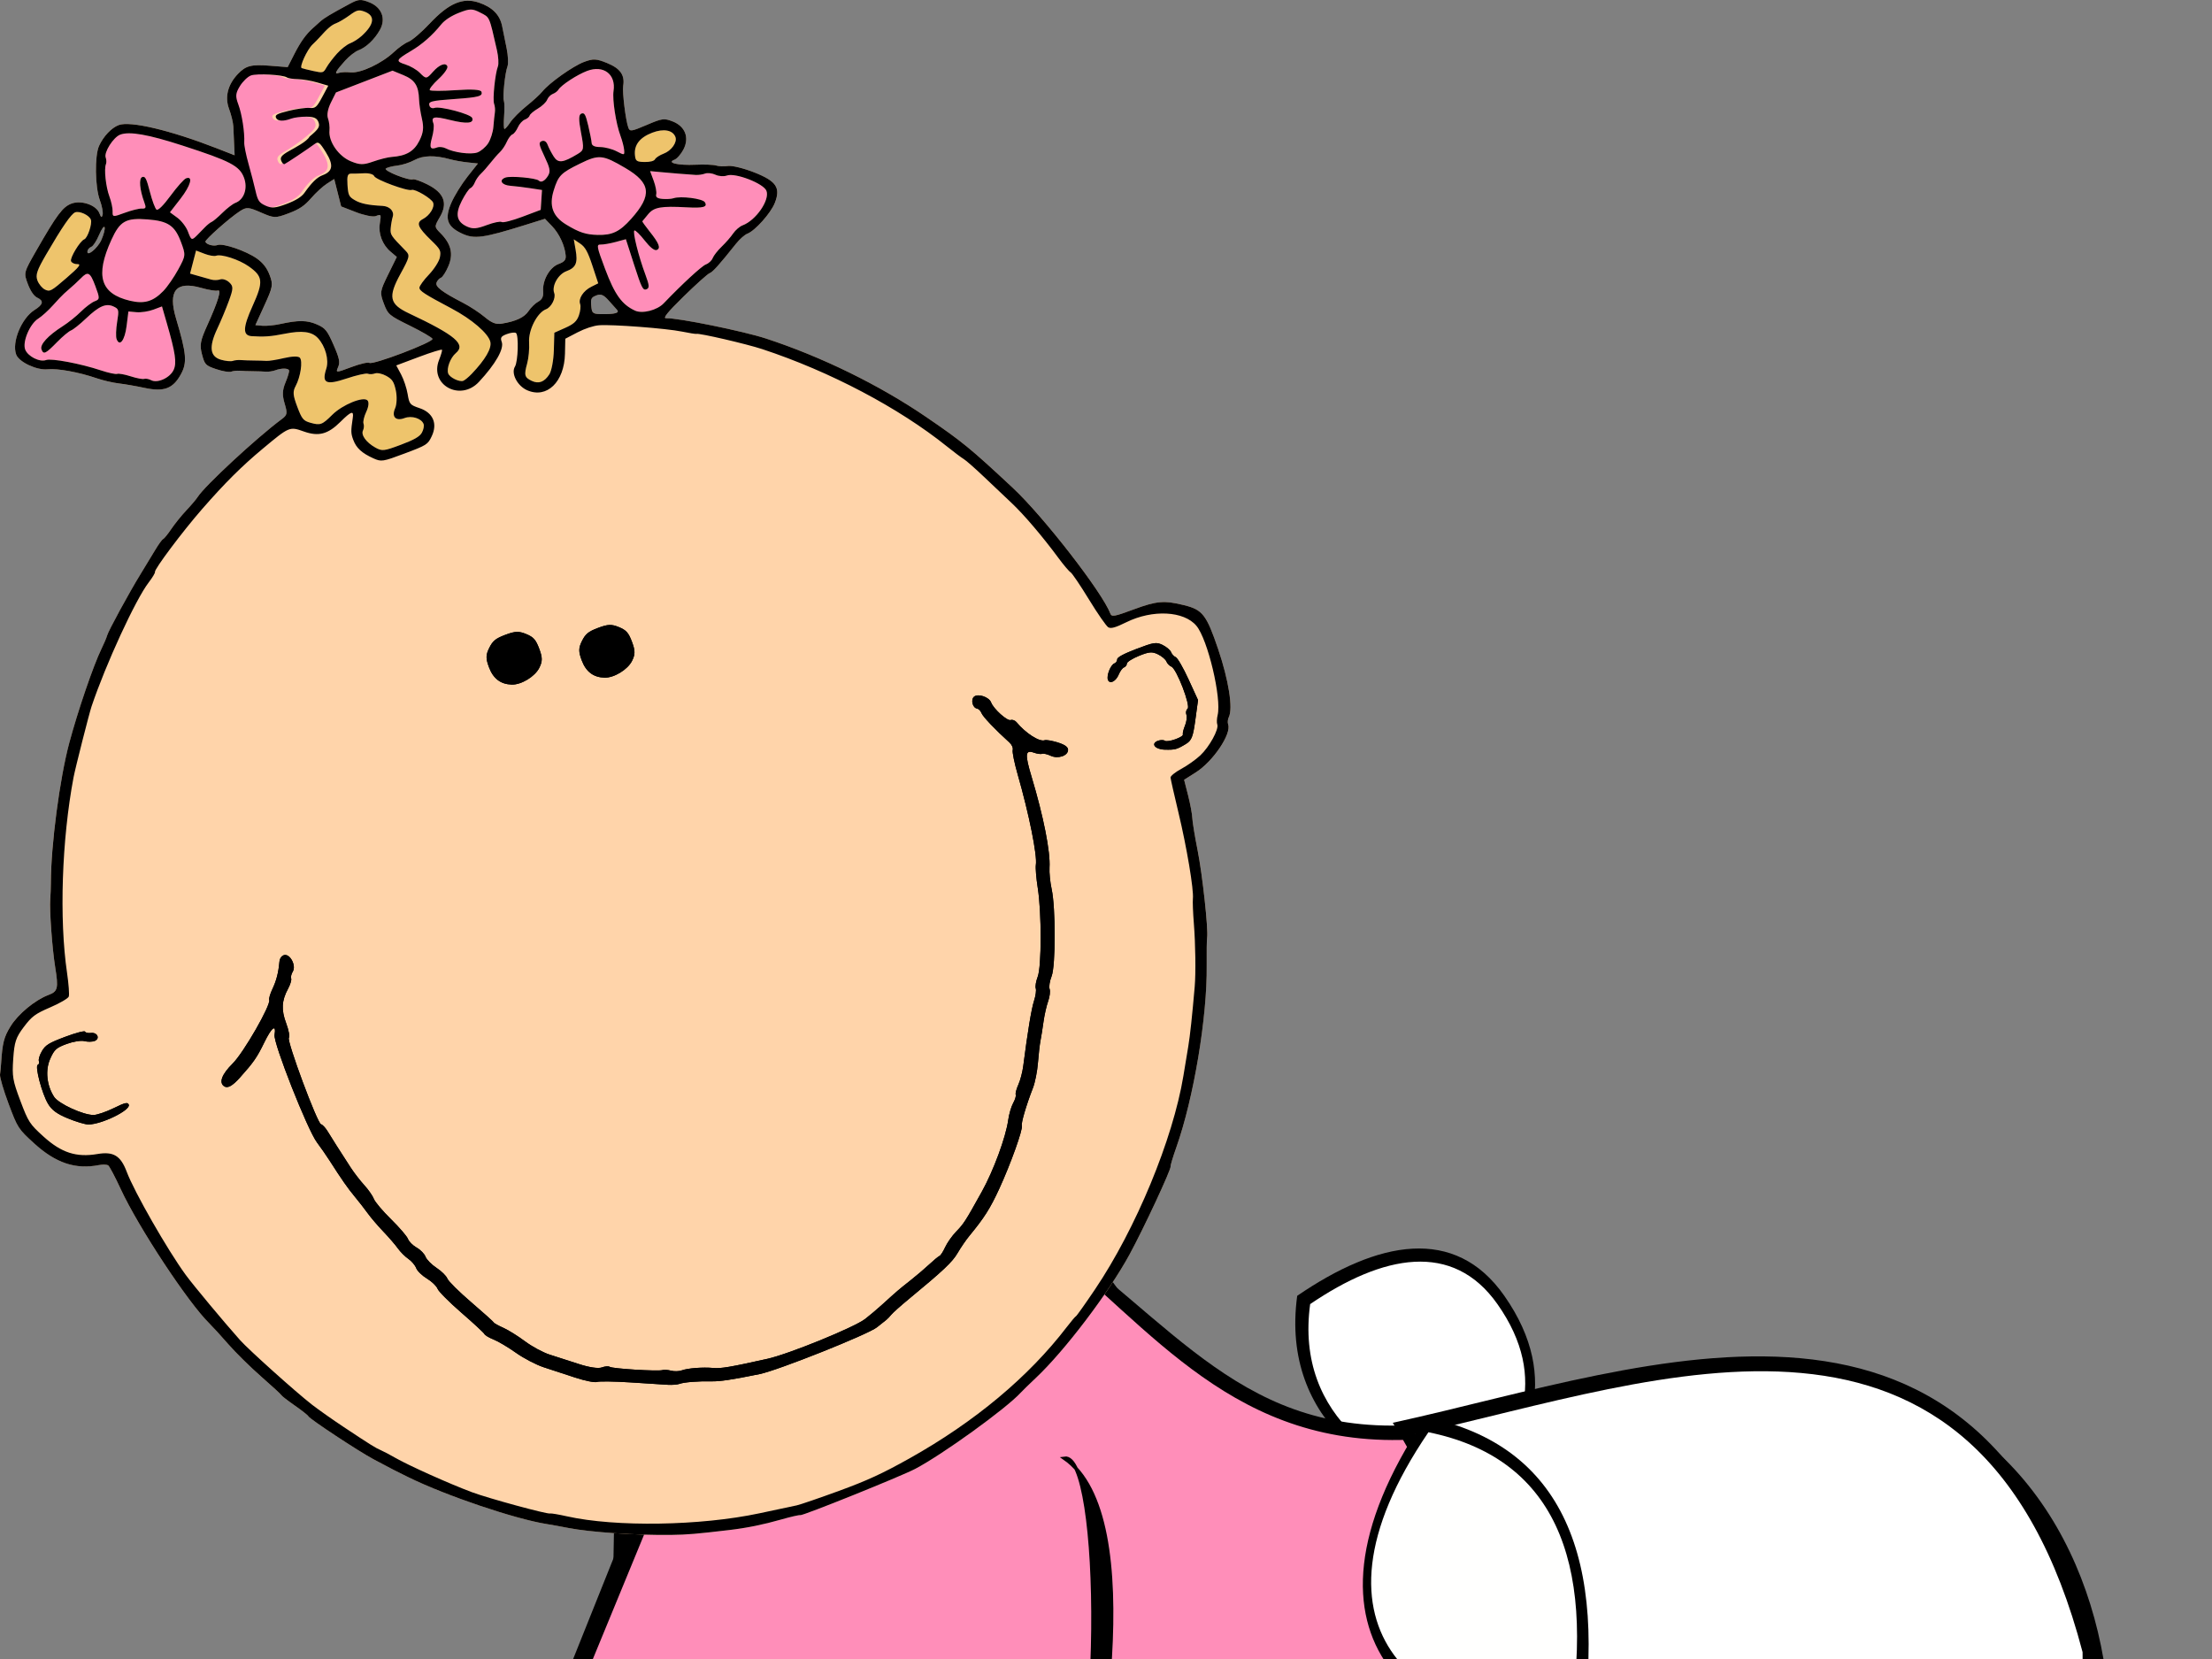 <?xml version="1.0"?><svg width="640" height="480" xmlns="http://www.w3.org/2000/svg" xmlns:xlink="http://www.w3.org/1999/xlink">
 <rect width="100%" height="100%" fill="#808080" stroke="none"/>
 <title>babygirl</title>
 <defs>
  <linearGradient id="linearGradient7416">
   <stop offset="0" id="stop7418" stop-color="#daab9b"/>
   <stop offset="1" id="stop7420" stop-opacity="0" stop-color="#daab9b"/>
  </linearGradient>
  <radialGradient xlink:href="#linearGradient7416" id="radialGradient3973" gradientUnits="userSpaceOnUse" cx="119.286" cy="400.219" fx="119.286" fy="400.219" r="52.143" gradientTransform="matrix(0.691, -0.259, 0.241, 0.642, 39.334, 86.61)"/>
  <radialGradient xlink:href="#linearGradient7416" id="radialGradient3975" gradientUnits="userSpaceOnUse" cx="119.286" cy="400.219" fx="119.286" fy="400.219" r="52.143" gradientTransform="matrix(0.691, -0.259, 0.241, 0.642, 467.877, -58.483)"/>
 </defs>
 <g>
  <title>Layer 1</title>
  <path d="m178.227,439.199c-1.018,59.822 -1.551,107.895 -23.383,163.13c-12.6,31.878 -42.902,10.827 -54.09,30.228c-11.138,19.313 10.474,16.503 23.848,13.528c-18.511,1.071 -36.602,3.584 -31.126,18.114c10.237,27.159 35.161,12.996 50.936,9.749c-17.429,7.812 -39.094,2.831 -28.777,20.145c12.671,21.262 27.805,5.969 40.099,1.475c-11.788,5.413 -25.398,13.572 -4.479,22.122c11.861,4.848 20.905,2.188 26.114,-8.844c-1.147,6.458 -4.444,16.594 9.064,17.475c20.014,1.306 28.474,-10.534 37.428,-21.308c32.638,-39.268 42.923,-76.941 55.573,-112.941c34.621,29.491 62.525,39.813 102.379,30.06c-1.403,44.235 20.403,65.644 53.445,74.156c22.717,5.852 49.637,4.793 74.566,-0.131c34.532,-6.82 52.002,-41.702 60.822,-63.698c-8.263,23.07 -38.006,46.077 -3.23,52.83c23.632,4.589 29.899,0.299 26.76,-20.71c0.664,12.578 -4.401,23.419 13.875,21.719c11.684,-1.087 15.767,-5.593 12.885,-17.76c5.289,11.074 13.46,11.122 18.045,8.893c14.438,-7.019 9.406,-12.975 10.925,-24.318c4.591,11.031 9.456,10.652 14.379,8.09c14.124,-7.353 14.6,-36.299 11.146,-54.118c-6.834,-35.261 -33.012,-65.795 -70.428,-65.993c-15.992,17.192 -30.678,43.649 -56.486,41.208c-8.11,26.691 -22.319,32.038 -35.406,41.307c16.527,-13.098 30.385,-27.797 33.931,-48.684c30.428,10.39 53.47,-18.908 59.01,-39.832c10.1,-38.143 1.859,-90.037 -32.456,-118.021c-21.938,-17.89 -69.542,-34.887 -123.922,-11.802c-62.666,18.913 -105.593,2.902 -134.249,-38.357c-51.104,-22.446 -119.749,8.5 -137.199,72.288z" id="path5036" stroke-width="1.033px" stroke="#000000" fill-rule="evenodd" fill="#000000"/>
  <path d="m427.891,435.303c-28.107,-4.861 -57.539,-23.773 -52.57,-60.381c23.318,-15.964 45.646,-20.419 59.93,0c17.055,24.38 6.793,44.687 -7.36,60.381z" id="path9938" stroke-width="1px" fill-rule="evenodd" fill="#000000"/>
  <path id="path4055" d="m188.451,440.881c-0.986,57.929 -13.762,112.892 -32.857,167.143c-8.747,24.852 -39.22,8.818 -51.429,22.857c-14.355,16.507 8.826,18.21 22.857,18.571c-17.925,1.037 -37.137,0.61 -31.429,14.286c10.665,25.553 27.103,10.456 41.429,11.429c-12.943,6.209 -26.394,3.648 -20,17.143c10.262,21.66 27.407,4.437 39.312,0.086c-8.798,7.858 -23.085,13.913 -3.752,24.165c12.436,6.595 20.946,-1.944 27.022,-11.962c0.094,7.665 -7.759,15.132 3.838,19.346c17.257,6.271 31.157,-11.53 39.828,-21.962c31.605,-38.026 41.502,-74.812 53.752,-109.673c33.526,28.557 69.979,35.158 108.571,25.714c-4.288,43.811 17.459,66.302 51.429,75.714c18.367,5.089 48.717,3.339 72.857,-1.429c33.439,-6.604 50.031,-42.986 58.571,-64.286c-4.305,23.012 -32.247,49.175 1.429,55.714c22.884,4.444 22.621,-5.286 24.286,-24.286c3.331,11.844 -6.54,29.512 15.714,24.286c11.062,-2.598 11.918,-8.03 8.571,-21.429c8.242,13.199 9.659,15.057 19.165,12.101c16.264,-5.058 9.37,-15.403 10.841,-26.386c3.469,13.936 11.173,14.337 16.045,11.344c14.057,-8.634 11.676,-35.537 8.235,-52.773c-8.245,-41.305 -34.273,-61.406 -70.505,-61.597c-14.141,15.976 -18.792,22.366 -53.865,31.43c-7.853,25.846 -12.874,26.991 -35.63,43.025c18.693,-15.036 29.423,-26.918 32.857,-47.143c25.432,2.331 51.778,-18.31 57.143,-38.571c9.781,-36.935 1.8,-87.188 -31.429,-114.286c-21.243,-17.324 -67.341,-33.783 -120,-11.429c-60.683,18.314 -102.251,2.81 -130,-37.143c-49.486,-21.736 -115.959,8.231 -132.857,70z" stroke-width="1px" stroke="#000000" fill-rule="evenodd" fill="#ffd4aa"/>
  <path id="path4063" d="m426.598,431.5c-25.411,-4.362 -52.021,-21.332 -47.529,-54.182c21.082,-14.325 41.268,-18.323 54.182,0c15.419,21.878 6.141,40.099 -6.654,54.182z" stroke-width="1px" fill-rule="evenodd" fill="#ffffff"/>
  <path d="m182.656,437.988l-27.897,69.65c34.826,16.129 68.035,25.462 122.682,35.958c0.564,14.148 3.005,24.543 -3.985,53.8c27.782,22.168 60.474,37.952 114.575,25.904c45.689,-68.184 66.116,-161.998 57.877,-218.19c-67.638,20.582 -90.483,-5.502 -125.717,-35.008c-49.435,-18.97 -96.02,-16.095 -137.535,67.886z" id="path4065" stroke-width="1.048px" fill-rule="evenodd" fill="#000000"/>
  <path id="path4057" d="m187.055,441.006l-26.616,64.639c54.923,26.965 104.224,28.977 144.094,38.932c15.672,-30.034 14.342,-124.408 3.417,-122.669c24.595,17.085 10.035,93.959 2.38,127.374c-22.1,-2.381 -42.43,-5.084 -29.169,-3.714c0.539,13.498 4.768,22.466 -1.901,50.38c26.506,21.15 54.846,33.358 106.464,21.863c43.592,-65.054 64.895,-154.562 57.034,-208.175c-64.533,19.637 -93.585,-8.878 -123.574,-36.122c-47.166,-18.099 -92.519,-12.636 -132.129,67.491z" stroke-width="1px" stroke="#000000" fill-rule="evenodd" fill="#ff8eb9"/>
  <path id="path3761" d="m102.785,0.327c-0.448,0.179 -0.957,0.441 -1.58,0.776c-5.633,3.033 -7.386,4.09 -8.543,5.129c-0.648,0.582 -1.577,1.414 -2.064,1.851c-2.078,1.864 -3.598,3.99 -5.417,7.552l-1.948,3.8l-4.956,-0.408c-5.568,-0.446 -7.128,-0.062 -9.437,2.35c-2.927,3.057 -3.844,6.689 -2.564,10.101c0.633,1.687 1.178,4.023 1.227,5.174c0.049,1.15 0.164,3.475 0.243,5.177l0.147,3.083l-5.16,-2.003c-13.399,-5.223 -25.046,-7.986 -28.385,-6.733c-2.099,0.788 -4.415,3.237 -5.678,6.001c-1.312,2.871 -1.186,11.961 0.219,15.744c0.611,1.647 0.977,3.518 0.807,4.186c-0.243,0.959 -0.451,0.873 -0.947,-0.423c-0.903,-2.361 -5.22,-3.859 -8.066,-2.791c-2.528,0.949 -4.22,3.207 -10.154,13.567c-3.685,6.433 -3.688,6.449 -2.469,9.698c0.78,2.08 1.773,3.523 2.751,3.984c1.932,0.91 1.691,1.968 -0.794,3.528c-3.79,2.379 -6.66,9.357 -5.323,12.922c0.818,2.179 5.963,4.58 9.079,4.243c2.819,-0.304 9.034,0.852 14.127,2.601c1.843,0.633 4.757,1.309 6.477,1.509c1.72,0.2 5.047,0.771 7.4,1.278c5.636,1.213 8.241,0.257 10.536,-3.885c1.889,-3.408 1.676,-5.985 -1.368,-16.183c-2.402,-8.046 -0.035,-10.944 7.264,-8.864c2.131,0.607 4.292,0.951 4.794,0.766c1.184,-0.435 0.132,3.052 -3.014,10.018c-2.049,4.537 -2.268,5.731 -1.554,8.461c0.779,2.976 1.032,3.232 4.116,4.274c1.808,0.611 3.747,0.93 4.309,0.719c0.562,-0.211 1.665,-0.317 2.442,-0.252c0.777,0.065 2.483,0.106 3.786,0.114c1.303,0.008 2.995,0.077 3.772,0.142c0.777,0.065 2.024,-0.118 2.758,-0.394c1.792,-0.672 3.769,-0.652 4.024,0.025c0.114,0.303 -0.347,1.851 -1.02,3.452c-0.925,2.201 -0.987,3.7 -0.264,6.123c0.869,2.912 0.787,3.326 -0.895,4.573c-7.179,5.323 -22.291,19.321 -24.27,22.482c-0.406,0.649 -1.875,2.404 -3.271,3.884c-1.396,1.48 -3.363,3.887 -4.363,5.371c-1,1.484 -2.066,2.79 -2.359,2.9c-0.294,0.111 -1.318,1.547 -2.283,3.17c-0.965,1.624 -2.836,4.717 -4.167,6.878c-3.281,5.323 -9.423,16.594 -9.743,17.879c-0.142,0.573 -0.904,2.343 -1.679,3.928c-2.301,4.71 -6.778,17.826 -9.273,27.139c-2.774,10.355 -5.333,29.595 -5.35,40.417c-0.002,1.411 -0.084,3.586 -0.182,4.832c-0.247,3.148 0.579,14.215 1.448,19.612c0.989,6.139 0.756,7.045 -1.95,8.061c-3.895,1.461 -8.795,5.517 -10.994,9.095c-1.911,3.11 -2.32,4.748 -2.707,10.704c-0.067,1.033 -0.209,2.493 -0.314,3.233c-0.105,0.739 1.018,4.551 2.492,8.478c2.617,6.974 2.785,7.24 7.362,11.415c6.251,5.703 11.957,7.613 18.762,6.29c1.106,-0.214 2.305,-0.153 2.679,0.117c0.374,0.27 2.01,3.346 3.625,6.84c5.105,11.04 19.524,32.895 25.641,38.866c0.895,0.873 3.361,3.576 5.48,6.006c2.119,2.43 6.412,6.657 9.531,9.387c3.119,2.73 5.75,5.15 5.832,5.37c0.082,0.22 1.832,1.573 3.887,3.008c2.055,1.434 3.811,2.806 3.909,3.068c0.278,0.74 14.497,10.135 18.861,12.46c5.462,2.909 6.545,3.459 10.252,5.269c10.984,5.363 30.772,12.051 39.962,13.497c1.328,0.209 4.118,0.712 6.182,1.116c6.355,1.246 19.68,2.135 29.835,1.998c4.548,-0.061 7.201,-0.27 16.81,-1.406c4.992,-0.59 9.726,-1.567 14.847,-3.029c2.822,-0.805 5.348,-1.381 5.604,-1.278c0.622,0.253 29.038,-11.172 33.211,-13.354c7.879,-4.121 26.409,-17.514 30.592,-22.107c0.511,-0.56 2.494,-2.503 4.415,-4.313c8.254,-7.774 20.944,-24.495 26.978,-35.546c4.098,-7.503 12.191,-24.845 11.93,-25.571c-0.079,-0.221 0.685,-2.73 1.684,-5.556c5.017,-14.196 8.919,-37.637 8.759,-52.529c-0.041,-3.808 0.027,-7.466 0.133,-8.113c0.384,-2.324 -1.361,-18.334 -2.763,-25.348c-0.787,-3.937 -1.495,-8.124 -1.549,-9.313c-0.054,-1.189 -0.589,-4.144 -1.212,-6.577l-1.143,-4.426l3.405,-2.148c4.979,-3.151 10.367,-11.133 9.354,-13.863c-0.204,-0.548 -0.124,-1.511 0.185,-2.131c1.252,-2.504 -0.036,-10.654 -3.099,-19.679c-3.36,-9.899 -4.484,-11.367 -9.783,-12.683c-5.788,-1.437 -7.96,-1.26 -14.577,1.187c-5.783,2.139 -6.448,2.241 -6.857,1.153c-2.295,-6.087 -19.349,-28.055 -28.172,-36.29c-12.326,-11.505 -14.631,-13.385 -25.154,-20.566c-13.487,-9.206 -30.182,-17.375 -46.248,-22.637c-6.546,-2.144 -25.635,-6.024 -28.901,-5.875c-1.064,0.048 0.265,-1.599 5.052,-6.293c3.565,-3.496 6.929,-6.539 7.491,-6.75c0.939,-0.352 2.657,-2.273 7.673,-8.56c1.034,-1.295 2.502,-2.588 3.258,-2.871c2.203,-0.827 6.803,-5.926 7.958,-8.85c1.756,-4.439 0.47,-6.345 -5.942,-8.879c-3.014,-1.191 -6.433,-2.033 -7.596,-1.868c-1.163,0.165 -2.707,0.111 -3.446,-0.127c-0.74,-0.238 -3.431,-0.345 -5.974,-0.232c-5.105,0.227 -8.449,-0.563 -6.106,-1.442c0.725,-0.272 1.902,-1.6 2.612,-2.95c1.799,-3.422 0.532,-6.714 -3.124,-8.127c-2.488,-0.962 -2.993,-0.893 -7.496,1.026c-4.453,1.898 -4.864,1.94 -5.307,0.755c-0.766,-2.05 -1.777,-10.293 -1.481,-12.087c0.509,-3.096 -0.857,-5.004 -4.656,-6.567c-3.12,-1.283 -4.033,-1.35 -6.685,-0.355c-3.201,1.201 -10.093,6.12 -12.087,8.612c-0.633,0.791 -2.689,2.644 -4.555,4.137c-1.866,1.493 -3.987,3.63 -4.72,4.748c-0.733,1.119 -1.489,1.969 -1.68,1.89c-0.191,-0.078 -0.226,-1.744 -0.083,-3.702c0.143,-1.958 0.124,-3.936 -0.051,-4.401c-0.41,-1.091 0.299,-8.14 1.01,-9.976c0.301,-0.776 0.211,-3.14 -0.222,-5.253c-0.434,-2.113 -1.04,-5.002 -1.326,-6.42c-0.661,-3.288 -2.816,-5.486 -6.714,-6.802c-4.629,-1.564 -8.695,0.169 -14.245,6.078c-2.338,2.49 -5.078,4.851 -6.087,5.239c-1.01,0.388 -2.922,1.72 -4.233,2.962c-3.503,3.32 -9.641,6.205 -12.561,5.904c-1.292,-0.133 -2.833,-0.06 -3.435,0.166c-1.409,0.529 -0.824,-0.579 1.886,-3.571c1.159,-1.279 2.85,-2.604 3.77,-2.949c2.288,-0.859 4.72,-3.152 6.273,-5.927c1.835,-3.278 0.511,-6.588 -3.18,-8.014c-1.8,-0.696 -2.609,-0.84 -3.955,-0.302zm-72.739,65.336c0.103,-0.055 0.182,-0.04 0.225,0.076c0.174,0.464 -0.246,2.114 -0.937,3.673c-1.12,2.527 -4.465,5.141 -3.999,3.127c0.102,-0.441 0.589,-0.954 1.097,-1.145c0.508,-0.191 1.504,-1.728 2.214,-3.419c0.533,-1.269 1.088,-2.145 1.398,-2.311zm40.611,-5.252c1.133,-0.45 2.081,-0.13 4.835,1.072c3.823,1.668 4.15,1.672 8.014,0.223c3.111,-1.167 4.62,-2.161 6.535,-4.376c1.364,-1.578 3.4,-3.472 4.554,-4.205l2.115,-1.32l0.992,3.957l0.992,3.956l4.316,1.656c2.364,0.914 4.9,1.436 5.654,1.154c1.641,-0.616 1.658,-0.597 1.227,2.219c-0.444,2.896 0.778,6.066 3.085,8.027l1.847,1.575l-2.508,5.064c-2.388,4.85 -2.44,5.247 -1.251,8.417c1.189,3.168 1.533,3.463 7.527,6.406c3.454,1.696 6.397,3.397 6.547,3.796c0.352,0.939 -17.304,7.652 -18.277,6.949c-0.367,-0.265 -2.722,0.289 -5.228,1.229c-4.476,1.679 -4.55,1.692 -3.813,0.011c0.612,-1.399 0.387,-2.573 -1.304,-6.428c-1.835,-4.184 -2.384,-4.859 -4.805,-5.915c-2.861,-1.249 -5.361,-1.291 -10.617,-0.139c-1.735,0.38 -4.058,0.622 -5.173,0.521l-2.043,-0.195l2.65,-5.735c2.434,-5.317 2.543,-5.956 1.506,-8.719c-0.769,-2.048 -1.95,-3.568 -3.733,-4.829c-3.097,-2.19 -9.788,-4.481 -11.36,-3.891c-1.136,0.426 -3.204,-0.138 -3.509,-0.951c-0.202,-0.537 6.984,-6.896 9.964,-8.823c0.489,-0.316 0.886,-0.553 1.263,-0.703l0,0zm41.165,-11.782c0.566,-0.28 1.878,-0.578 3.13,-0.716c1.43,-0.158 3.657,-0.886 4.961,-1.61c2.46,-1.365 5.957,-1.439 10.308,-0.226c1.186,0.33 3.471,0.736 5.094,0.906l2.949,0.313l-3.032,3.863c-1.674,2.12 -3.747,5.472 -4.615,7.457c-2.053,4.698 -1.282,6.937 3.092,8.963c3.542,1.641 6.121,1.294 18.206,-2.479l5.776,-1.801l2.029,2.125c2.099,2.186 3.739,5.694 3.961,8.523c0.098,1.238 -0.385,1.794 -2.091,2.434c-2.589,0.971 -4.7,4.779 -4.441,7.988c0.116,1.428 -0.305,2.32 -1.397,2.906c-0.865,0.465 -2.137,1.684 -2.803,2.701c-1.214,1.852 -3.634,2.974 -7.79,3.656c-1.66,0.272 -2.903,-0.204 -4.927,-1.907c-1.488,-1.252 -4.309,-3.112 -6.277,-4.127c-6.085,-3.138 -8.101,-4.672 -7.663,-5.851c0.218,-0.586 0.791,-1.213 1.275,-1.394c0.484,-0.182 1.46,-1.711 2.171,-3.403c1.469,-3.498 0.8,-6.38 -2.238,-9.444c-1.851,-1.866 -1.858,-1.92 -0.208,-4.755c2.33,-4.004 1.181,-6.958 -3.62,-9.384c-1.913,-0.967 -3.801,-1.643 -4.204,-1.491c-1.189,0.446 -8.624,-2.515 -7.847,-3.125c0.049,-0.038 0.12,-0.081 0.201,-0.121zm60.864,36.781c1.163,-0.436 2.011,-0.071 3.387,1.478c1.007,1.134 2.115,2.367 2.457,2.743c0.798,0.874 -0.547,1.275 -4.258,1.254c-2.604,-0.015 -2.962,-0.24 -3.139,-1.868c-0.287,-2.653 -0.168,-2.96 1.553,-3.606z" fill="#ffd4aa"/>
  <path id="path3757" d="m219.788,397.562c-8.149,1.653 -11.463,2.152 -13.955,2.1c-3.777,-0.079 -7.934,0.25 -9.209,0.728c-0.607,0.228 -2.132,0.351 -3.388,0.274c-1.256,-0.077 -6.137,-0.389 -10.847,-0.694c-4.71,-0.305 -9.072,-0.363 -9.694,-0.13c-0.622,0.233 -3.46,-0.339 -6.307,-1.271c-2.847,-0.933 -6.949,-2.279 -9.117,-2.992c-2.167,-0.713 -5.762,-2.592 -7.989,-4.175c-2.227,-1.583 -5.132,-3.309 -6.457,-3.835c-1.324,-0.526 -2.518,-1.233 -2.652,-1.57c-0.134,-0.338 -3.125,-3.111 -6.646,-6.162c-3.522,-3.051 -6.643,-6.186 -6.935,-6.966c-0.293,-0.78 -1.677,-2.107 -3.076,-2.948c-1.399,-0.841 -2.798,-2.206 -3.108,-3.033c-0.31,-0.827 -1.327,-2.023 -2.259,-2.658c-0.932,-0.635 -2.302,-2.005 -3.045,-3.046c-0.743,-1.04 -2.63,-3.226 -4.193,-4.856c-1.563,-1.631 -3.591,-4.003 -4.506,-5.272c-0.915,-1.269 -2.604,-3.439 -3.754,-4.821c-2.03,-2.442 -3.786,-4.957 -7.3,-10.453c-0.935,-1.463 -2.572,-3.817 -3.637,-5.232c-2.746,-3.647 -12.662,-28.779 -12.278,-31.115c0.535,-3.248 -0.805,-2.263 -2.97,2.184c-2.111,4.335 -3.084,5.738 -7.05,10.166c-2.207,2.464 -3.599,3.21 -4.619,2.473c-1.504,-1.086 -0.585,-3.474 2.516,-6.542c3.168,-3.133 11.121,-16.985 10.58,-18.427c-0.135,-0.36 0.274,-1.753 0.908,-3.096c1.173,-2.483 1.747,-4.699 2.039,-7.868c0.099,-1.074 0.666,-1.857 1.449,-2.004c1.716,-0.32 3.458,3.118 2.425,4.786c-0.419,0.676 -0.631,1.577 -0.471,2.002c0.16,0.425 -0.254,1.777 -0.918,3.003c-1.838,3.392 -1.979,6.078 -0.524,9.956c0.728,1.94 1.08,3.823 0.782,4.184c-0.681,0.825 8.257,24.868 9.309,25.041c0.411,0.067 1.277,0.999 1.926,2.069c1.199,1.981 3.587,5.733 6.687,10.507c0.947,1.459 2.701,3.728 3.898,5.042c1.197,1.315 2.445,3.106 2.773,3.98c0.328,0.874 2.561,3.516 4.961,5.871c2.401,2.355 4.602,4.915 4.893,5.688c0.29,0.773 1.425,1.908 2.522,2.522c1.097,0.613 2.251,1.797 2.564,2.631c0.313,0.834 1.745,2.288 3.183,3.232c1.438,0.944 2.845,2.332 3.128,3.086c0.283,0.754 3.391,3.838 6.906,6.853c3.515,3.015 6.456,5.653 6.534,5.862c0.078,0.209 1.312,0.897 2.741,1.53c1.43,0.633 4.264,2.398 6.3,3.921c2.035,1.524 5.256,3.259 7.158,3.856c1.901,0.597 5.687,1.816 8.411,2.708c2.974,0.974 5.625,1.371 6.633,0.992c0.923,-0.346 1.963,-0.425 2.31,-0.174c0.735,0.531 14.046,1.355 15.235,0.944c0.442,-0.153 1.566,-0.08 2.498,0.162c0.932,0.242 2.313,0.208 3.068,-0.075c1.719,-0.645 6.129,-0.985 9.149,-0.705c2.222,0.206 4.879,-0.244 15.699,-2.656c6.193,-1.381 25.052,-9.072 28.226,-11.511c1.246,-0.957 3.456,-2.821 4.911,-4.142c4.413,-4.007 4.897,-4.422 8.051,-6.897c1.674,-1.314 4.158,-3.426 5.52,-4.693c1.362,-1.268 2.736,-2.402 3.054,-2.522c0.318,-0.119 1.05,-1.251 1.627,-2.514c0.577,-1.263 1.998,-3.282 3.158,-4.487c2.268,-2.354 2.665,-2.971 7.45,-11.577c3.392,-6.101 6.959,-15.786 7.646,-20.764c0.235,-1.701 0.875,-3.888 1.423,-4.862c0.548,-0.973 0.883,-2.071 0.745,-2.438c-0.138,-0.368 0.205,-1.682 0.762,-2.921c0.557,-1.239 1.191,-3.638 1.408,-5.332c1.288,-10.031 2.368,-16.563 3.124,-18.897c0.473,-1.461 0.698,-3.087 0.501,-3.613c-0.198,-0.526 0.058,-2.046 0.567,-3.377c1.128,-2.946 1.142,-18.507 0.022,-25.621c-0.448,-2.85 -0.7,-5.883 -0.559,-6.739c0.445,-2.702 -1.975,-14.736 -5.262,-26.17c-0.941,-3.275 -1.588,-6.444 -1.436,-7.043c0.161,-0.637 -0.239,-1.553 -0.961,-2.204c-4.075,-3.674 -7.69,-7.479 -8.07,-8.491c-0.241,-0.643 -0.817,-1.231 -1.279,-1.307c-1.301,-0.213 -1.898,-2.581 -0.871,-3.45c1.157,-0.978 4.343,0.1 4.931,1.668c0.707,1.885 4.688,5.462 5.668,5.094c0.492,-0.185 1.259,0.105 1.703,0.644c2.629,3.185 6.645,5.752 8.128,5.196c0.423,-0.159 2.128,0.134 3.79,0.65c2.077,0.645 3.008,1.326 2.98,2.18c-0.055,1.701 -2.949,2.65 -5.056,1.658c-0.953,-0.449 -2.048,-0.697 -2.435,-0.552c-0.386,0.145 -1.46,-0.005 -2.386,-0.333c-2.531,-0.897 -2.658,0.406 -0.68,6.981c3.459,11.501 5.478,21.734 5.185,26.272c-0.093,1.446 0.186,4.252 0.62,6.237c1.169,5.339 1.163,22.211 -0.009,25.175c-0.558,1.412 -0.821,3.084 -0.584,3.716c0.237,0.632 0.045,2.229 -0.426,3.549c-0.471,1.32 -1.075,3.982 -1.341,5.916c-0.266,1.934 -0.66,4.406 -0.875,5.495c-0.216,1.089 -0.545,3.971 -0.733,6.406c-0.188,2.435 -0.838,5.702 -1.446,7.262c-1.924,4.934 -3.469,10.188 -3.204,10.894c0.373,0.994 -3.279,11.192 -6.542,18.27c-2.641,5.727 -4.331,8.391 -8.649,13.628c-0.962,1.167 -2.484,3.387 -3.381,4.933c-1.535,2.645 -4.066,5.033 -14.199,13.401c-2.316,1.913 -4.574,3.929 -5.018,4.48c-0.443,0.551 -1.08,1.217 -1.415,1.481c-0.335,0.263 -1.564,1.239 -2.733,2.168c-2.6,2.067 -28.674,12.462 -33.934,13.529z" fill="#000000"/>
  <path id="path3755" d="m337.002,216.898c-2.83,-0.071 -4.139,-1.752 -1.991,-2.558c0.737,-0.277 1.641,-0.286 2.009,-0.021c0.809,0.584 5.506,-1.077 5.218,-1.846c-0.112,-0.299 0.167,-1.444 0.622,-2.544c0.454,-1.1 0.634,-2.51 0.401,-3.133c-0.234,-0.623 -0.082,-1.4 0.337,-1.726c0.983,-0.765 -3.16,-11.567 -4.676,-12.191c-0.575,-0.236 -1.224,-0.906 -1.442,-1.488c-0.218,-0.582 -1.306,-1.51 -2.417,-2.061c-1.688,-0.838 -2.598,-0.767 -5.529,0.43c-1.93,0.788 -3.503,1.791 -3.496,2.228c0.006,0.437 -0.36,0.934 -0.813,1.105c-0.454,0.17 -1.141,1.088 -1.526,2.038c-0.823,2.03 -2.632,2.924 -3.146,1.555c-0.453,-1.208 0.783,-4.333 1.876,-4.743c0.454,-0.17 0.819,-0.703 0.812,-1.183c-0.009,-0.578 1.873,-1.594 5.567,-3.005c5.056,-1.932 5.77,-2.038 7.602,-1.129c1.112,0.551 2.201,1.479 2.419,2.061c0.218,0.582 0.823,1.233 1.343,1.447c0.52,0.214 2.185,3.095 3.7,6.403l2.755,6.014l-0.783,5.763c-0.664,4.885 -1.08,5.942 -2.733,6.939c-2.634,1.589 -3.118,1.72 -6.109,1.644z" fill="#000000"/>
  <path id="path3753" d="m25.559,325.348c-0.899,-0.001 -3.558,-0.793 -5.909,-1.76c-3.159,-1.299 -4.659,-2.401 -5.746,-4.221c-1.765,-2.953 -3.871,-10.939 -2.974,-11.276c0.35,-0.131 0.493,-0.62 0.318,-1.086c-0.175,-0.466 0.225,-1.771 0.889,-2.899c1.024,-1.74 2.045,-2.365 6.728,-4.123c3.037,-1.139 5.617,-1.816 5.734,-1.504c0.117,0.312 0.891,0.485 1.721,0.385c1.88,-0.227 2.726,1.697 1.026,2.334c-0.687,0.258 -2.012,0.271 -2.945,0.029c-0.942,-0.245 -3.211,0.119 -5.108,0.817c-3.024,1.114 -3.568,1.605 -4.773,4.313c-1.463,3.287 -1.016,7.651 1.126,10.987c1.284,1.999 8.5,5.31 11.451,5.254c1.012,-0.019 3.632,-0.913 5.821,-1.987c3.292,-1.614 4.044,-1.784 4.345,-0.981c0.59,1.572 -7.903,5.72 -11.705,5.716z" fill="#000000"/>
  <path id="path3751" d="m174.918,196.066c-3.217,-0.082 -5.37,-1.71 -6.601,-4.99c-0.962,-2.564 -0.949,-3.582 0.073,-5.63c1.027,-2.06 1.85,-2.726 4.67,-3.784c2.82,-1.058 3.878,-1.097 6.007,-0.222c2.129,0.875 2.794,1.624 3.778,4.246c0.965,2.571 0.97,3.634 0.026,5.525c-1.261,2.528 -5.188,4.926 -7.952,4.856z" fill="#000000"/>
  <path id="path3749" d="m148.087,198.071c-3.217,-0.082 -5.37,-1.71 -6.601,-4.99c-0.962,-2.564 -0.949,-3.582 0.073,-5.63c1.027,-2.06 1.85,-2.726 4.67,-3.784c2.82,-1.058 3.878,-1.097 6.007,-0.222c2.129,0.875 2.794,1.624 3.778,4.246c0.965,2.571 0.97,3.634 0.026,5.525c-1.261,2.528 -5.188,4.926 -7.952,4.856z" fill="#000000"/>
  <path id="path3747" d="m122.059,125.193c0.475,-0.846 0.7,-1.976 0.499,-2.512c-0.613,-1.633 -3.421,-2.508 -5.521,-1.72c-2.561,0.96 -3.81,-0.368 -2.701,-2.872c0.471,-1.063 0.564,-3.331 0.206,-5.04c-0.535,-2.558 -1.021,-3.313 -2.751,-4.281c-1.156,-0.646 -2.639,-0.973 -3.295,-0.727c-0.656,0.246 -1.592,0.284 -2.08,0.083c-0.487,-0.2 -3.246,0.423 -6.131,1.385c-5.995,1.999 -7.246,1.395 -5.878,-2.838c0.826,-2.555 -0.254,-6.505 -2.417,-8.841c-1.768,-1.909 -4.577,-2.278 -9.634,-1.265c-3.943,0.79 -6.007,0.941 -9.529,0.697c-2.649,-0.184 -2.586,-2.446 0.242,-8.709c3.192,-7.068 3.052,-8.549 -1.087,-11.476c-2.817,-1.992 -7.95,-3.657 -9.491,-3.079c-0.513,0.193 -2.02,-0.07 -3.349,-0.584l-2.415,-0.934l-0.868,3.339l-0.868,3.339l2.381,0.682c1.31,0.375 2.998,0.852 3.753,1.06c0.754,0.208 1.926,0.181 2.603,-0.061c0.677,-0.241 1.849,0.144 2.603,0.856c1.215,1.146 1.202,1.76 -0.106,5.354c-0.813,2.232 -2.33,5.867 -3.372,8.076c-2.484,5.27 -2.127,8.066 1.147,8.981c1.322,0.37 2.833,0.511 3.356,0.315c0.524,-0.197 1.588,-0.305 2.365,-0.24c0.777,0.064 2.479,0.124 3.782,0.132c1.303,0.008 2.931,0.055 3.617,0.104c0.686,0.049 2.968,-0.316 5.071,-0.813c2.284,-0.538 4.119,-0.585 4.558,-0.114c0.893,0.957 0.213,5.54 -1.216,8.204c-0.866,1.614 -0.787,2.628 0.464,5.962c1.341,3.575 1.763,4.089 3.827,4.666c2.867,0.802 3.358,0.622 6.324,-2.319c2.961,-2.937 9.015,-5.401 10.186,-4.145c0.472,0.507 0.325,1.83 -0.366,3.292c-0.635,1.345 -0.993,2.878 -0.795,3.406c0.199,0.529 0.133,1.418 -0.146,1.977c-0.65,1.304 0.918,3.479 3.58,4.968c1.935,1.081 2.476,1.022 7.338,-0.802c3.915,-1.47 5.469,-2.361 6.114,-3.507l0,0z" stroke-miterlimit="4" stroke-width="4.8" fill="#eec46c"/>
  <path id="path3745" d="m158.967,108.27c0.622,-0.979 1.197,-4.08 1.277,-6.892l0.145,-5.113l3.159,-1.408c2.449,-1.091 3.334,-1.899 3.939,-3.592c0.429,-1.202 0.595,-2.679 0.368,-3.283c-0.583,-1.554 0.902,-3.853 3.24,-5.017l1.992,-0.992l-1.691,-5.125c-1.328,-4.024 -2.088,-5.392 -3.538,-6.368l-1.847,-1.243l0.526,2.996c0.681,3.877 0.115,5.192 -2.683,6.242c-2.387,0.896 -4.267,4.276 -3.506,6.304c0.539,1.435 -0.819,4.114 -2.382,4.701c-2.534,0.951 -5.121,6.022 -4.884,9.575c0.121,1.814 -0.134,4.571 -0.567,6.127c-0.935,3.359 -0.754,4.036 1.34,5.022c2.017,0.95 3.679,0.321 5.112,-1.933z" fill="#eec46c"/>
  <path id="path3743" d="m136.492,108.157c3.931,-4.124 5.825,-7.382 5.378,-9.251c-0.584,-2.444 -5.341,-6.536 -11.208,-9.643c-7.88,-4.173 -9.294,-5.087 -9.307,-6.022c-0.007,-0.498 1.234,-2.21 2.759,-3.805c1.525,-1.595 2.948,-3.842 3.162,-4.993c0.358,-1.922 0.151,-2.325 -2.505,-4.898c-3.953,-3.829 -4.445,-5.093 -2.4,-6.171c1.973,-1.04 3.447,-3.415 2.947,-4.748c-0.449,-1.195 -5.243,-4.035 -6.203,-3.675c-1.186,0.445 -10.454,-2.968 -10.85,-3.995c-0.204,-0.53 -1.501,-0.902 -2.881,-0.826c-1.38,0.076 -3.085,0.123 -3.787,0.105c-1.006,-0.026 -1.231,0.67 -1.058,3.267c0.199,2.983 0.404,3.408 2.137,4.423c1.683,0.986 3.916,1.447 7.971,1.646c2.101,0.103 3.471,1.531 2.989,3.117c-0.242,0.796 -0.509,2.298 -0.594,3.338c-0.154,1.897 -0.015,2.107 4.324,6.542c1.294,1.322 1.195,1.759 -1.505,6.69c-3.643,6.653 -3.199,8.741 2.418,11.388c13.494,6.36 16.61,9 13.606,11.524c-1.583,1.33 -2.744,4.45 -2.198,5.906c0.436,1.162 3.239,2.527 4.341,2.114c0.453,-0.17 1.562,-1.084 2.465,-2.032z" fill="#eec46c"/>
  <path id="path3741" d="m192.021,87.77c5.382,-5.621 11.019,-10.817 12.217,-11.262c0.809,-0.3 1.699,-1.132 1.976,-1.848c0.277,-0.716 1.447,-2.206 2.598,-3.31c1.151,-1.104 2.638,-2.81 3.304,-3.791c0.666,-0.981 1.898,-2.042 2.738,-2.357c3.858,-1.448 7.913,-7.306 6.909,-9.981c-0.804,-2.144 -9.068,-5.333 -11.476,-4.429c-0.85,0.319 -2.325,0.213 -3.278,-0.236c-0.953,-0.449 -2.31,-0.599 -3.016,-0.334c-0.706,0.265 -1.915,0.44 -2.687,0.39c-3.047,-0.2 -6.938,-0.515 -10.555,-0.855l-2.655,-0.249l1.028,2.771c0.565,1.524 0.901,3.291 0.746,3.927c-0.205,0.843 0.28,1.207 1.789,1.344c1.138,0.103 2.585,0.014 3.214,-0.198c2.084,-0.703 8.393,0.095 9.057,1.145c0.877,1.39 -0.386,1.753 -5.191,1.492c-7.546,-0.41 -9.542,-0.05 -11.237,2.026c-0.829,1.015 -1.57,1.915 -1.648,2c-0.077,0.085 0.856,1.401 2.074,2.925c2.804,3.508 3.34,4.914 2.057,5.396c-0.638,0.239 -1.922,-0.78 -3.447,-2.738c-1.337,-1.716 -2.674,-3.028 -2.972,-2.916c-0.622,0.233 1.176,7.453 3.213,12.903c1.119,2.995 1.166,3.777 0.249,4.121c-1.004,0.377 -1.406,-0.424 -3.535,-7.036l-2.403,-7.461l-2.943,0.797c-1.619,0.438 -3.572,0.776 -4.34,0.751c-1.283,-0.042 -1.181,0.529 1.252,7.012c2.807,7.482 4.874,10.359 8.698,12.112c2.101,0.963 6.365,-0.125 8.266,-2.11z" fill="#ff8eb9"/>
  <path id="path3733" d="m182.644,63.29c6.088,-6.824 5.687,-10.325 -1.682,-14.663c-6.588,-3.878 -7.658,-3.984 -13.15,-1.293c-5.549,2.719 -6.26,3.442 -7.601,7.735c-1.406,4.499 -0.291,7.542 3.632,9.922c3.734,2.265 5.674,2.899 9.113,2.977c4.214,0.095 6.346,-0.934 9.687,-4.679z" fill="#ff8eb9"/>
  <path id="path3731" d="m50.255,106.991c0.917,-2.042 0.499,-4.871 -2.003,-13.54l-1.384,-4.795l-2.507,0.941c-1.379,0.517 -3.564,0.846 -4.857,0.73l-2.35,-0.21l-0.532,4.223c-0.523,4.153 -2.012,6.087 -2.889,3.751c-0.245,-0.654 -0.175,-2.866 0.157,-4.916c0.57,-3.52 0.513,-3.769 -1.019,-4.491c-2.18,-1.027 -4.205,-0.15 -7.994,3.459c-1.745,1.663 -3.692,3.218 -4.326,3.455c-0.634,0.238 -2.429,1.736 -3.989,3.329c-3.4,3.472 -3.966,3.741 -4.559,2.16c-0.519,-1.384 1.88,-3.998 6.179,-6.732c1.559,-0.991 3.919,-2.883 5.244,-4.203c1.326,-1.321 3.125,-2.669 3.998,-2.996c1.48,-0.555 1.49,-0.857 0.142,-4.449c-1.494,-3.982 -2.12,-4.309 -4.18,-2.184c-0.886,0.914 -2.151,2.067 -4.837,4.409c-0.49,0.427 -1.954,1.971 -3.254,3.43c-1.3,1.459 -3.209,3.184 -4.242,3.833c-2.419,1.518 -4.607,6.687 -3.773,8.911c0.754,2.008 4.21,3.756 6.058,3.062c1.493,-0.56 10.022,1.048 15.827,2.984c2.175,0.726 4.312,1.186 4.748,1.022c0.436,-0.164 2.19,0.154 3.898,0.707c1.708,0.552 3.46,0.884 3.894,0.738c0.434,-0.146 1.338,0.022 2.01,0.375c1.866,0.979 5.499,-0.69 6.538,-3.003z" fill="#ff8eb9"/>
  <path id="path3729" d="m156.631,57.844l0.187,-2.874l-3.433,-0.525c-1.888,-0.289 -4.435,-0.597 -5.66,-0.685c-2.577,-0.185 -3.498,-1.634 -1.512,-2.38c1.47,-0.552 8.972,0.127 9.682,0.876c0.671,0.708 1.854,0.043 2.746,-1.543c0.659,-1.172 0.455,-2.177 -1.105,-5.449c-1.637,-3.431 -1.75,-4.073 -0.783,-4.436c0.73,-0.274 1.334,0.117 1.703,1.102c0.315,0.839 1.106,2.356 1.758,3.372c1.27,1.979 2.647,1.83 6.915,-0.745c1.844,-1.113 1.888,-1.391 0.971,-6.228c-0.711,-3.753 -0.683,-5.167 0.106,-5.463c0.891,-0.334 1.217,0.235 1.986,3.469c0.506,2.128 0.951,4.391 0.988,5.029c0.046,0.782 0.854,1.167 2.476,1.181c1.325,0.012 3.453,0.56 4.73,1.219c2.291,1.182 2.32,1.177 2.199,-0.37c-0.068,-0.863 -0.546,-2.709 -1.063,-4.103c-1.31,-3.531 -2.388,-10.494 -2.006,-12.963c0.745,-4.828 -2.891,-7.597 -7.637,-5.817c-2.895,1.086 -7.55,4.133 -8.315,5.442c-0.251,0.429 -0.977,0.976 -1.615,1.215c-0.637,0.239 -1.379,1.004 -1.649,1.699c-0.269,0.695 -1.48,1.846 -2.691,2.559c-1.211,0.712 -2.276,1.615 -2.367,2.007c-0.091,0.391 -0.72,0.92 -1.399,1.175c-0.679,0.255 -1.579,1.252 -2.002,2.217c-0.423,0.965 -1.138,1.893 -1.59,2.063c-0.452,0.17 -1.185,1.142 -1.628,2.161c-0.443,1.019 -1.33,2.346 -1.971,2.949c-0.641,0.603 -1.884,2.016 -2.762,3.14c-0.879,1.124 -2.133,2.545 -2.788,3.158c-0.655,0.613 -1.43,1.733 -1.724,2.49c-0.293,0.757 -0.87,1.502 -1.283,1.657c-0.412,0.155 -1.527,1.794 -2.477,3.643c-1.992,3.878 -1.537,6.101 1.53,7.475c1.648,0.738 2.788,0.65 5.698,-0.442c2.001,-0.751 3.939,-1.148 4.306,-0.883c0.367,0.265 3.058,-0.418 5.979,-1.518l5.311,-2l0.187,-2.874z" fill="#ff8eb9"/>
  <path id="path3727" d="m192.01,44.457c2.254,-0.846 3.988,-3.293 3.416,-4.819c-0.755,-2.011 -3.421,-2.509 -6.701,-1.253c-3.634,1.392 -5.301,3.546 -5.02,6.487c0.165,1.727 0.487,1.957 2.787,1.996c1.603,0.027 2.766,-0.279 3.032,-0.798c0.238,-0.463 1.357,-1.189 2.486,-1.612l0,0z" fill="#eec46c"/>
  <path id="path3725" d="m47.265,84.187c1.159,-1.198 3.103,-4.012 4.321,-6.253c2.17,-3.993 2.185,-4.152 0.757,-7.959c-1.77,-4.716 -3.717,-6.028 -9.634,-6.491c-6.313,-0.494 -7.999,0.459 -10.491,5.932c-4.74,10.409 -3.163,15.562 5.387,17.599c4.134,0.985 6.699,0.234 9.66,-2.829l0,0z" fill="#ff8eb9"/>
  <path id="path3723" d="m141.224,41.483c0.721,-1.1 1.409,-3.254 1.528,-4.788c0.12,-1.534 0.315,-3.397 0.432,-4.142c0.118,-0.744 0.017,-1.878 -0.224,-2.52c-0.471,-1.257 0.288,-8.718 1.102,-10.828c0.272,-0.707 0.149,-2.804 -0.275,-4.661c-2.291,-10.041 -2.029,-9.45 -4.817,-10.889c-2.335,-1.205 -2.989,-1.201 -6.16,0.036c-2.225,0.868 -4.151,2.129 -5.164,3.38c-2.62,3.236 -5.476,5.738 -8.794,7.706c-4.319,2.561 -4.474,2.949 -1.547,3.87c1.412,0.445 3.285,1.536 4.161,2.425c1.807,1.835 1.932,1.824 3.826,-0.322c1.815,-2.056 3.693,-2.76 4.146,-1.553c0.204,0.545 -0.919,2.148 -2.576,3.675c-1.616,1.49 -2.748,2.934 -2.515,3.209c0.234,0.275 3.61,0.278 7.504,0.007c4.641,-0.323 7.201,-0.171 7.431,0.441c0.483,1.288 -0.742,1.626 -7.65,2.112c-6.995,0.492 -7.836,0.723 -7.351,2.016c0.199,0.53 0.841,0.784 1.427,0.564c1.556,-0.584 10.488,1.787 10.904,2.895c0.598,1.596 -1.567,1.795 -6.421,0.592c-4.666,-1.157 -5.541,-0.966 -4.786,1.044c0.224,0.598 0.043,2.399 -0.402,4c-0.845,3.035 -0.533,3.66 1.455,2.914c0.65,-0.244 1.78,-0.13 2.511,0.254c2.319,1.217 7.236,1.864 9.124,1.2c1.001,-0.352 2.41,-1.54 3.131,-2.639l0,0z" fill="#ff8eb9"/>
  <path id="path3721" d="m22.407,76.421c-0.834,0.023 -1.67,-0.367 -1.858,-0.866c-0.355,-0.945 2.626,-5.86 3.827,-6.311c0.965,-0.362 2.356,-4.516 1.91,-5.705c-0.485,-1.293 -3.267,-2.581 -4.541,-2.103c-1.147,0.43 -3.766,4.234 -8.411,12.217c-2.654,4.562 -3.103,5.907 -2.505,7.502c0.401,1.069 1.398,2.259 2.214,2.643c1.395,0.657 1.769,0.454 6.182,-3.36c3.656,-3.159 4.361,-4.05 3.181,-4.018z" fill="#eec46c"/>
  <path id="path3719" d="m56.978,68.12c0.548,-0.546 1.566,-1.587 2.262,-2.315c0.696,-0.727 1.596,-1.446 2,-1.598c0.403,-0.151 1.803,-1.336 3.111,-2.633c1.308,-1.297 2.999,-2.591 3.758,-2.876c2.521,-0.946 3.639,-4.221 2.487,-7.289c-1.281,-3.415 -3.964,-4.818 -17.752,-9.283c-9.983,-3.233 -15.376,-4.18 -18.065,-3.171c-1.982,0.744 -4.761,5.128 -4.199,6.625c0.227,0.605 0.257,1.471 0.067,1.925c-0.585,1.4 -0.027,6.583 1.005,9.335c0.539,1.438 0.958,3.386 0.931,4.33c-0.048,1.654 0.078,1.668 3.501,0.404c1.953,-0.721 4.185,-1.276 4.96,-1.233c1.167,0.065 1.292,-0.236 0.727,-1.76c-1.371,-3.699 -1.645,-6.974 -0.617,-7.359c0.843,-0.316 1.219,0.41 2.208,4.259c0.655,2.552 1.518,4.875 1.916,5.163c0.457,0.33 1.971,-1.168 4.105,-4.062c1.86,-2.522 3.855,-4.763 4.435,-4.981c2.146,-0.805 1.357,2.089 -1.611,5.912l-3.038,3.913l2.144,1.568c1.179,0.863 2.552,2.652 3.051,3.977c0.977,2.595 1.105,2.651 2.612,1.15z" fill="#ff8eb9"/>
  <path id="path3717" d="m87.094,55.78c2.102,-2.98 3.649,-4.484 5.217,-5.073c2.998,-1.125 3.27,-2.939 0.993,-6.624c-1.819,-2.944 -2.196,-3.218 -3.303,-2.401c-1.944,1.434 -8.113,5.552 -8.681,5.794c-0.28,0.12 -0.717,-0.335 -0.97,-1.011c-0.355,-0.946 0.176,-1.587 2.305,-2.785c1.521,-0.856 4.186,-2.733 5.922,-4.171c2.612,-2.164 3.056,-2.883 2.574,-4.167c-0.441,-1.176 -1.276,-1.559 -3.449,-1.585c-1.577,-0.018 -3.581,0.234 -4.453,0.562c-2.336,0.876 -4.018,0.76 -4.418,-0.306c-0.289,-0.769 0.391,-1.126 3.714,-1.951c2.237,-0.555 4.929,-0.931 5.983,-0.836c1.72,0.156 2.095,-0.162 3.683,-3.128l1.768,-3.302l-3.15,-0.927c-1.732,-0.51 -4.286,-0.949 -5.675,-0.975c-1.389,-0.026 -2.797,-0.244 -3.13,-0.484c-1.104,-0.797 -8.73,-1.213 -10.445,-0.57c-0.928,0.348 -2.362,1.74 -3.188,3.094c-1.257,2.061 -1.329,2.92 -0.441,5.286c1.041,2.775 1.866,8.085 1.713,11.029c-0.043,0.822 0.51,3.583 1.229,6.135c0.719,2.552 1.64,6.106 2.047,7.897c0.634,2.791 1.05,3.395 2.901,4.225c1.797,0.805 2.823,0.72 6.092,-0.507c2.654,-0.996 4.331,-2.042 5.162,-3.219z" fill="#ff8eb9"/>
  <path id="path3715" d="m121.355,40.691c1.14,-2.287 1.309,-3.765 0.724,-6.318c-0.421,-1.833 -0.796,-4.335 -0.833,-5.559c-0.123,-4.014 -1.214,-5.716 -4.542,-7.085l-3.134,-1.289l-8.184,3.156l-8.184,3.156l-1.463,2.929c-0.886,1.775 -1.22,3.574 -0.847,4.569c0.339,0.902 0.534,2.485 0.433,3.518c-0.31,3.205 2.634,7.44 6.189,8.902c2.6,1.069 3.615,1.081 6.459,0.075c1.856,-0.656 4.239,-1.253 5.295,-1.327c4.272,-0.297 6.536,-1.621 8.086,-4.727l0,0z" fill="#ff8eb9"/>
  <path id="path2824" d="m97.529,15.482c1.158,-1.28 2.859,-2.61 3.78,-2.955c0.92,-0.345 2.414,-1.299 3.318,-2.12c3.76,-3.41 4.016,-5.926 0.722,-7.094c-1.578,-0.559 -2.139,-0.413 -4.21,1.1c-1.314,0.96 -3.057,1.996 -3.873,2.302c-1.347,0.506 -2.455,1.45 -4.849,4.134c-0.458,0.513 -1.356,1.426 -1.997,2.028c-1.552,1.458 -3.875,6.519 -3.132,6.824c0.323,0.133 1.86,0.518 3.416,0.855c2.737,0.594 2.859,0.56 3.774,-1.066c0.52,-0.924 1.894,-2.727 3.052,-4.007z" fill="#eec46c"/>
  <path d="m111.316,275.45a36.022,33.5 0 1 1-72.043,27.032a36.022,33.5 0 1 172.043,-27.032z" id="path6529" stroke-dashoffset="0" stroke-miterlimit="4" stroke-linejoin="round" stroke-linecap="round" stroke-width="4.8" fill-rule="nonzero" fill="url(#radialGradient3973)"/>
  <path d="m325.588,202.903a36.022,33.5 0 1 1-72.043,27.032a36.022,33.5 0 1 172.043,-27.032z" id="path7424" stroke-dashoffset="0" stroke-miterlimit="4" stroke-linejoin="round" stroke-linecap="round" stroke-width="4.8" fill-rule="nonzero" fill="url(#radialGradient3975)"/>
  <path id="path1933" d="m231.557,438.379c-0.256,-0.104 -2.773,0.471 -5.595,1.276c-5.12,1.462 -9.869,2.425 -14.861,3.016c-9.609,1.136 -12.257,1.36 -16.804,1.421c-10.155,0.137 -23.486,-0.758 -29.842,-2.003c-2.063,-0.405 -4.838,-0.907 -6.166,-1.116c-9.189,-1.445 -28.986,-8.127 -39.97,-13.49c-3.707,-1.81 -4.795,-2.37 -10.256,-5.28c-4.364,-2.325 -18.581,-11.712 -18.858,-12.452c-0.098,-0.261 -1.86,-1.649 -3.915,-3.083c-2.055,-1.434 -3.804,-2.788 -3.887,-3.007c-0.082,-0.22 -2.702,-2.634 -5.822,-5.364c-3.119,-2.73 -7.406,-6.951 -9.525,-9.381c-2.119,-2.43 -4.585,-5.132 -5.48,-6.006c-6.117,-5.971 -20.541,-27.834 -25.647,-38.875c-1.616,-3.493 -3.244,-6.573 -3.618,-6.843c-0.374,-0.27 -1.585,-0.315 -2.691,-0.1c-6.805,1.322 -12.51,-0.592 -18.761,-6.295c-4.577,-4.175 -4.749,-4.442 -7.366,-11.415c-1.474,-3.927 -2.593,-7.745 -2.487,-8.485c0.105,-0.739 0.247,-2.19 0.314,-3.223c0.387,-5.955 0.803,-7.596 2.715,-10.707c2.199,-3.578 7.105,-7.635 10.999,-9.097c2.706,-1.015 2.922,-1.915 1.933,-8.054c-0.869,-5.396 -1.676,-16.471 -1.429,-19.619c0.098,-1.246 0.179,-3.421 0.181,-4.832c0.016,-10.822 2.553,-30.072 5.327,-40.427c2.495,-9.313 6.981,-22.431 9.281,-27.142c0.774,-1.585 1.524,-3.35 1.667,-3.923c0.32,-1.285 6.461,-12.557 9.742,-17.881c1.332,-2.16 3.211,-5.257 4.176,-6.88c0.965,-1.624 1.995,-3.043 2.289,-3.153c0.294,-0.11 1.353,-1.415 2.353,-2.899c1,-1.483 2.961,-3.908 4.357,-5.388c1.396,-1.48 2.871,-3.222 3.277,-3.872c1.979,-3.161 17.09,-17.162 24.268,-22.486c1.681,-1.246 1.763,-1.663 0.894,-4.575c-0.723,-2.423 -0.658,-3.914 0.267,-6.115c0.673,-1.601 1.13,-3.159 1.016,-3.462c-0.254,-0.678 -2.228,-0.683 -4.02,-0.011c-0.734,0.275 -1.97,0.448 -2.747,0.383c-0.777,-0.064 -2.479,-0.124 -3.782,-0.132c-1.303,-0.008 -3.005,-0.067 -3.782,-0.132c-0.777,-0.064 -1.872,0.055 -2.434,0.266c-0.562,0.211 -2.501,-0.116 -4.309,-0.727c-3.084,-1.042 -3.339,-1.308 -4.118,-4.284c-0.715,-2.73 -0.498,-3.909 1.551,-8.446c3.146,-6.965 4.193,-10.453 3.009,-10.018c-0.502,0.185 -2.657,-0.161 -4.788,-0.769c-7.298,-2.08 -9.678,0.819 -7.276,8.865c3.045,10.198 3.263,12.771 1.375,16.179c-2.295,4.142 -4.891,5.101 -10.527,3.887c-2.352,-0.507 -5.684,-1.085 -7.404,-1.284c-1.72,-0.2 -4.635,-0.882 -6.479,-1.515c-5.094,-1.749 -11.312,-2.884 -14.13,-2.58c-3.116,0.337 -8.268,-2.076 -9.086,-4.255c-1.338,-3.565 1.54,-10.539 5.33,-12.918c2.485,-1.56 2.723,-2.62 0.791,-3.529c-0.978,-0.46 -1.97,-1.895 -2.751,-3.975c-1.219,-3.249 -1.216,-3.264 2.469,-9.697c5.934,-10.36 7.623,-12.616 10.151,-13.565c2.846,-1.068 7.177,0.425 8.08,2.786c0.496,1.296 0.693,1.386 0.937,0.428c0.169,-0.668 -0.192,-2.562 -0.803,-4.209c-1.404,-3.783 -1.531,-12.853 -0.219,-15.724c1.263,-2.764 3.582,-5.214 5.681,-6.002c3.339,-1.253 14.989,1.51 28.388,6.733l5.146,2.006l-0.143,-3.094c-0.079,-1.702 -0.183,-4.036 -0.232,-5.186c-0.049,-1.151 -0.606,-3.472 -1.239,-5.159c-1.28,-3.412 -0.357,-7.042 2.57,-10.099c2.309,-2.413 3.864,-2.801 9.432,-2.355l4.958,0.397l1.937,-3.795c1.818,-3.562 3.343,-5.686 5.421,-7.55c0.486,-0.436 1.415,-1.27 2.063,-1.852c1.157,-1.039 2.926,-2.1 8.558,-5.133c2.493,-1.342 3.138,-1.397 5.538,-0.469c3.691,1.427 5.002,4.749 3.167,8.027c-1.553,2.775 -3.974,5.065 -6.263,5.923c-0.92,0.345 -2.621,1.674 -3.78,2.953c-2.711,2.992 -3.296,4.099 -1.887,3.571c0.603,-0.226 2.152,-0.302 3.444,-0.169c2.92,0.301 9.066,-2.588 12.57,-5.908c1.311,-1.243 3.21,-2.577 4.22,-2.965c1.009,-0.388 3.748,-2.742 6.087,-5.232c5.549,-5.909 9.61,-7.643 14.239,-6.079c3.897,1.317 6.07,3.511 6.732,6.799c0.285,1.418 0.873,4.306 1.306,6.42c0.433,2.113 0.541,4.477 0.241,5.253c-0.712,1.836 -1.438,8.881 -1.028,9.972c0.174,0.466 0.2,2.449 0.057,4.407c-0.143,1.958 -0.104,3.624 0.087,3.703c0.191,0.078 0.947,-0.772 1.68,-1.891c0.734,-1.118 2.86,-3.255 4.726,-4.749c1.866,-1.493 3.911,-3.362 4.544,-4.153c1.994,-2.492 8.885,-7.391 12.087,-8.592c2.652,-0.995 3.574,-0.949 6.694,0.334c3.799,1.563 5.151,3.477 4.642,6.573c-0.296,1.794 0.716,10.053 1.483,12.103c0.443,1.186 0.856,1.125 5.309,-0.773c4.503,-1.919 5.01,-1.989 7.498,-1.027c3.655,1.413 4.925,4.721 3.126,8.144c-0.709,1.349 -1.883,2.676 -2.609,2.948c-2.342,0.879 0.995,1.667 6.101,1.44c2.542,-0.113 5.227,-0.011 5.967,0.227c0.739,0.238 2.296,0.297 3.459,0.132c1.163,-0.165 4.581,0.674 7.595,1.865c6.412,2.533 7.679,4.431 5.924,8.87c-1.155,2.923 -5.734,8.035 -7.938,8.862c-0.755,0.284 -2.219,1.575 -3.252,2.869c-5.016,6.286 -6.742,8.21 -7.681,8.562c-0.562,0.211 -3.938,3.244 -7.503,6.74c-4.787,4.694 -6.105,6.34 -5.041,6.291c3.266,-0.149 22.342,3.73 28.888,5.874c16.066,5.261 32.775,13.441 46.263,22.647c10.522,7.181 12.819,9.06 25.144,20.564c8.823,8.236 25.881,30.211 28.175,36.298c0.409,1.088 1.07,0.976 6.853,-1.163c6.617,-2.447 8.789,-2.624 14.577,-1.187c5.298,1.315 6.43,2.782 9.79,12.681c3.063,9.025 4.345,17.184 3.093,19.689c-0.309,0.619 -0.396,1.575 -0.192,2.123c1.013,2.73 -4.372,10.715 -9.351,13.866l-3.391,2.145l1.131,4.423c0.623,2.433 1.176,5.396 1.23,6.585c0.054,1.189 0.742,5.383 1.53,9.32c1.402,7.014 3.149,23.019 2.765,25.344c-0.106,0.647 -0.16,4.291 -0.119,8.098c0.16,14.892 -3.756,38.342 -8.774,52.539c-0.999,2.825 -1.751,5.318 -1.671,5.539c0.26,0.725 -7.832,18.081 -11.929,25.584c-6.035,11.052 -18.735,27.784 -26.988,35.558c-1.922,1.81 -3.911,3.749 -4.422,4.31c-4.183,4.592 -22.712,17.975 -30.591,22.096c-4.173,2.183 -32.585,13.618 -33.207,13.366zm31.545,-16.396c18.927,-10.597 34.523,-23.622 45.584,-38.07c1.25,-1.634 2.437,-3.032 2.637,-3.107c0.2,-0.075 2.67,-3.558 5.49,-7.74c11.836,-17.553 22.541,-43.404 25.578,-61.767c0.445,-2.693 1.081,-6.536 1.413,-8.54c0.522,-3.156 1.145,-8.94 1.861,-17.292c0.339,-3.95 0.227,-12.334 -0.243,-18.232c-0.25,-3.131 -0.377,-6.382 -0.281,-7.223c0.289,-2.565 -1.773,-14.878 -4.159,-24.825c-1.241,-5.178 -2.281,-9.776 -2.31,-10.218c-0.03,-0.443 1.371,-1.573 3.112,-2.511c1.741,-0.939 4.215,-2.692 5.497,-3.895c2.628,-2.466 5.433,-7.574 4.916,-8.952c-0.188,-0.5 -0.143,-1.715 0.099,-2.698c1.199,-4.879 -2.85,-21.929 -6.14,-25.852c-3.614,-4.309 -12.694,-4.768 -20.282,-1.025c-3.135,1.546 -4.432,1.91 -5.21,1.462c-0.569,-0.329 -3.08,-3.941 -5.578,-8.028c-2.499,-4.086 -4.9,-7.638 -5.338,-7.891c-0.437,-0.254 -2.034,-2.14 -3.548,-4.192c-4.554,-6.168 -9.945,-12.497 -13.483,-15.829c-1.837,-1.73 -5.453,-5.155 -8.037,-7.612c-2.584,-2.457 -5.215,-4.768 -5.847,-5.135c-0.632,-0.368 -2.829,-2.017 -4.881,-3.666c-13.911,-11.173 -33.857,-21.682 -53.393,-28.129c-4.564,-1.507 -18.325,-4.694 -19.066,-4.416c-0.181,0.068 -2.062,-0.23 -4.178,-0.662c-4.568,-0.933 -20.197,-2.122 -24.007,-1.827c-1.585,0.123 -4.124,0.962 -6.214,2.052l-3.535,1.844l-0.096,4.346c-0.182,8.164 -5.234,13.047 -10.929,10.561c-2.864,-1.251 -4.748,-4.9 -3.537,-6.855c0.898,-1.45 1.126,-9.11 0.29,-9.714c-0.341,-0.246 -1.534,-0.104 -2.651,0.316c-1.663,0.624 -1.93,1.032 -1.474,2.248c0.743,1.981 -1.772,6.401 -6.584,11.573c-5.404,5.809 -14.396,0.877 -11.546,-6.332c0.556,-1.406 0.945,-2.732 0.865,-2.946c-0.08,-0.214 -3.093,0.717 -6.696,2.069l-6.549,2.457l1.389,2.594c0.763,1.427 1.619,3.985 1.901,5.684c0.487,2.934 0.663,3.141 3.468,4.089c3.879,1.31 5.236,4.45 3.506,8.111c-1.133,2.399 -1.446,2.599 -7.83,4.994c-6.364,2.388 -6.754,2.448 -9.084,1.393c-3.31,-1.498 -4.9,-2.957 -5.781,-5.305c-0.714,-1.903 -0.729,-2.543 -0.151,-6.394c0.33,-2.204 -0.437,-1.955 -3.576,1.158c-3.62,3.59 -6.31,4.3 -10.581,2.79c-4.148,-1.467 -4.18,-1.453 -11.922,5.004c-6.117,5.103 -10.921,9.885 -17.5,17.422c-5.7,6.53 -13.921,17.5 -13.657,18.224c0.09,0.249 -0.727,1.611 -1.816,3.027c-3.799,4.942 -12.446,23.709 -16.535,35.888c-0.699,2.082 -4.708,17.879 -5.202,20.497c-3.409,18.076 -4.173,40.977 -1.885,56.554c0.477,3.247 0.702,6.343 0.501,6.879c-0.201,0.536 -2.611,1.939 -5.354,3.118c-4.356,1.872 -5.326,2.592 -7.658,5.683c-2.298,3.046 -2.724,4.327 -3.057,9.199c-0.349,5.119 -0.152,6.282 2.065,12.165c2.317,6.148 2.688,6.718 6.768,10.403c5.116,4.62 9.453,6.017 15.496,4.991c4.673,-0.794 6.752,0.462 8.507,5.139c2.179,5.807 11.797,22.612 17.074,29.832c2.199,3.008 10.979,13.547 15.718,18.867c2.501,2.807 16.25,15.143 20.842,18.699c1.864,1.444 5.988,4.349 9.164,6.456c7.883,5.23 9.15,6.02 10.781,6.726c0.776,0.336 2.544,1.266 3.928,2.068c3.882,2.248 15.829,7.616 22.403,10.066c4.786,1.784 21.846,6.426 22.589,6.147c0.247,-0.093 2.445,0.278 4.885,0.824c14.066,3.145 38.591,2.76 55.669,-0.874c4.925,-1.048 9.775,-2.08 10.779,-2.293c1.004,-0.213 6.513,-2.102 12.244,-4.197c8.182,-2.992 12.553,-5.005 20.36,-9.376zm-43.314,-24.421c-8.149,1.653 -11.463,2.152 -13.955,2.1c-3.777,-0.079 -7.934,0.25 -9.209,0.728c-0.608,0.228 -2.132,0.352 -3.388,0.275c-1.256,-0.077 -6.137,-0.389 -10.847,-0.694c-4.71,-0.305 -9.073,-0.363 -9.694,-0.13c-0.622,0.234 -3.46,-0.338 -6.307,-1.271c-2.847,-0.932 -6.95,-2.279 -9.117,-2.992c-2.167,-0.714 -5.762,-2.592 -7.989,-4.176c-2.227,-1.583 -5.132,-3.308 -6.457,-3.834c-1.324,-0.526 -2.518,-1.233 -2.651,-1.571c-0.134,-0.337 -3.125,-3.11 -6.647,-6.161c-3.522,-3.052 -6.643,-6.186 -6.935,-6.967c-0.293,-0.78 -1.677,-2.107 -3.077,-2.947c-1.399,-0.841 -2.798,-2.206 -3.108,-3.033c-0.31,-0.828 -1.327,-2.024 -2.258,-2.659c-0.932,-0.635 -2.302,-2.005 -3.045,-3.046c-0.743,-1.04 -2.63,-3.225 -4.193,-4.856c-1.563,-1.631 -3.591,-4.003 -4.506,-5.272c-0.915,-1.269 -2.605,-3.439 -3.754,-4.821c-2.03,-2.442 -3.786,-4.958 -7.3,-10.454c-0.935,-1.463 -2.572,-3.817 -3.637,-5.231c-2.746,-3.647 -12.662,-28.779 -12.278,-31.116c0.535,-3.248 -0.805,-2.263 -2.97,2.184c-2.111,4.335 -3.084,5.738 -7.05,10.167c-2.208,2.464 -3.599,3.209 -4.619,2.473c-1.504,-1.086 -0.586,-3.474 2.516,-6.542c3.168,-3.134 11.121,-16.985 10.58,-18.427c-0.135,-0.36 0.274,-1.753 0.908,-3.096c1.173,-2.483 1.747,-4.699 2.039,-7.868c0.099,-1.074 0.666,-1.857 1.449,-2.004c1.716,-0.32 3.458,3.118 2.425,4.787c-0.419,0.676 -0.631,1.577 -0.471,2.002c0.16,0.425 -0.254,1.776 -0.918,3.003c-1.838,3.392 -1.979,6.078 -0.524,9.956c0.728,1.94 1.08,3.823 0.782,4.184c-0.681,0.825 8.257,24.868 9.309,25.041c0.411,0.067 1.277,0.998 1.926,2.069c1.199,1.981 3.587,5.733 6.687,10.507c0.947,1.459 2.701,3.728 3.899,5.042c1.197,1.315 2.445,3.106 2.772,3.98c0.328,0.874 2.561,3.516 4.962,5.871c2.4,2.355 4.602,4.915 4.892,5.688c0.291,0.774 1.426,1.908 2.523,2.522c1.097,0.613 2.25,1.797 2.563,2.631c0.313,0.834 1.745,2.288 3.183,3.232c1.438,0.944 2.845,2.333 3.128,3.086c0.283,0.754 3.391,3.838 6.906,6.853c3.516,3.016 6.456,5.653 6.534,5.862c0.078,0.209 1.312,0.897 2.742,1.53c1.429,0.633 4.264,2.398 6.299,3.922c2.036,1.523 5.257,3.259 7.158,3.856c1.902,0.597 5.687,1.816 8.412,2.708c2.973,0.974 5.625,1.371 6.633,0.993c0.923,-0.347 1.963,-0.425 2.31,-0.175c0.735,0.531 14.046,1.355 15.235,0.944c0.442,-0.153 1.566,-0.08 2.498,0.162c0.932,0.242 2.313,0.208 3.068,-0.075c1.72,-0.646 6.129,-0.985 9.15,-0.705c2.222,0.206 4.879,-0.244 15.698,-2.656c6.194,-1.382 25.052,-9.072 28.227,-11.511c1.246,-0.957 3.456,-2.822 4.91,-4.143c4.414,-4.007 4.898,-4.421 8.052,-6.896c1.674,-1.314 4.158,-3.426 5.52,-4.694c1.362,-1.267 2.736,-2.402 3.054,-2.521c0.318,-0.12 1.05,-1.251 1.626,-2.514c0.577,-1.264 1.998,-3.283 3.159,-4.487c2.268,-2.354 2.665,-2.97 7.45,-11.577c3.392,-6.101 6.959,-15.786 7.646,-20.764c0.235,-1.701 0.875,-3.889 1.423,-4.862c0.548,-0.973 0.883,-2.071 0.745,-2.438c-0.138,-0.368 0.205,-1.682 0.762,-2.921c0.557,-1.239 1.191,-3.638 1.408,-5.332c1.289,-10.032 2.369,-16.563 3.124,-18.897c0.473,-1.461 0.699,-3.087 0.501,-3.613c-0.197,-0.527 0.058,-2.046 0.567,-3.377c1.128,-2.946 1.142,-18.507 0.023,-25.621c-0.449,-2.85 -0.7,-5.882 -0.559,-6.738c0.445,-2.702 -1.975,-14.737 -5.262,-26.171c-0.941,-3.274 -1.588,-6.444 -1.436,-7.043c0.161,-0.636 -0.239,-1.553 -0.962,-2.204c-4.074,-3.675 -7.69,-7.479 -8.07,-8.491c-0.241,-0.643 -0.816,-1.232 -1.278,-1.307c-1.301,-0.214 -1.899,-2.582 -0.871,-3.45c1.157,-0.978 4.342,0.1 4.931,1.668c0.707,1.885 4.687,5.462 5.668,5.094c0.492,-0.185 1.259,0.105 1.703,0.644c2.629,3.184 6.645,5.752 8.128,5.195c0.423,-0.159 2.129,0.134 3.79,0.65c2.077,0.645 3.008,1.326 2.98,2.18c-0.055,1.701 -2.949,2.65 -5.056,1.657c-0.953,-0.448 -2.048,-0.697 -2.435,-0.552c-0.386,0.145 -1.459,-0.005 -2.385,-0.333c-2.531,-0.897 -2.658,0.405 -0.681,6.981c3.459,11.501 5.479,21.733 5.185,26.271c-0.093,1.446 0.186,4.253 0.621,6.237c1.168,5.339 1.163,22.211 -0.009,25.175c-0.558,1.412 -0.821,3.084 -0.584,3.715c0.237,0.632 0.046,2.229 -0.426,3.549c-0.471,1.32 -1.075,3.982 -1.34,5.916c-0.266,1.933 -0.66,4.406 -0.876,5.495c-0.215,1.089 -0.545,3.971 -0.732,6.406c-0.188,2.434 -0.839,5.702 -1.447,7.261c-1.923,4.934 -3.469,10.189 -3.204,10.895c0.373,0.994 -3.279,11.192 -6.542,18.269c-2.641,5.727 -4.331,8.391 -8.649,13.628c-0.963,1.168 -2.484,3.388 -3.382,4.934c-1.535,2.644 -4.066,5.033 -14.198,13.401c-2.317,1.913 -4.575,3.929 -5.018,4.48c-0.444,0.55 -1.08,1.217 -1.415,1.48c-0.335,0.264 -1.565,1.239 -2.733,2.168c-2.6,2.066 -28.674,12.462 -33.934,13.529zm117.214,-180.664c-2.83,-0.071 -4.138,-1.752 -1.991,-2.558c0.738,-0.277 1.642,-0.286 2.009,-0.021c0.809,0.585 5.506,-1.077 5.218,-1.846c-0.112,-0.299 0.168,-1.444 0.622,-2.544c0.454,-1.1 0.634,-2.51 0.4,-3.133c-0.234,-0.623 -0.082,-1.4 0.338,-1.726c0.983,-0.765 -3.16,-11.567 -4.676,-12.19c-0.575,-0.237 -1.223,-0.906 -1.442,-1.488c-0.218,-0.582 -1.306,-1.51 -2.417,-2.062c-1.688,-0.838 -2.598,-0.767 -5.529,0.43c-1.929,0.788 -3.503,1.791 -3.496,2.228c0.006,0.438 -0.36,0.935 -0.813,1.105c-0.454,0.17 -1.141,1.088 -1.526,2.038c-0.823,2.03 -2.633,2.925 -3.146,1.556c-0.453,-1.208 0.783,-4.334 1.876,-4.744c0.454,-0.17 0.819,-0.702 0.812,-1.183c-0.008,-0.578 1.873,-1.593 5.567,-3.004c5.056,-1.932 5.77,-2.038 7.602,-1.13c1.112,0.551 2.201,1.479 2.419,2.061c0.219,0.582 0.823,1.233 1.343,1.447c0.52,0.213 2.185,3.095 3.7,6.403l2.755,6.014l-0.783,5.763c-0.664,4.886 -1.08,5.942 -2.733,6.94c-2.634,1.589 -3.118,1.719 -6.109,1.644zm-311.443,108.45c-0.899,-0.001 -3.558,-0.793 -5.909,-1.76c-3.158,-1.299 -4.659,-2.401 -5.746,-4.221c-1.765,-2.953 -3.871,-10.939 -2.974,-11.276c0.35,-0.131 0.493,-0.62 0.318,-1.086c-0.175,-0.467 0.225,-1.771 0.889,-2.899c1.023,-1.739 2.045,-2.365 6.728,-4.122c3.037,-1.14 5.617,-1.817 5.734,-1.505c0.117,0.313 0.891,0.486 1.721,0.385c1.88,-0.227 2.726,1.697 1.027,2.335c-0.687,0.258 -2.012,0.27 -2.945,0.028c-0.942,-0.244 -3.211,0.119 -5.108,0.818c-3.024,1.114 -3.568,1.605 -4.773,4.313c-1.463,3.287 -1.016,7.651 1.126,10.987c1.284,1.999 8.5,5.31 11.451,5.254c1.012,-0.02 3.632,-0.914 5.821,-1.987c3.292,-1.614 4.044,-1.784 4.345,-0.981c0.59,1.572 -7.903,5.72 -11.704,5.717zm149.359,-129.282c-3.217,-0.082 -5.37,-1.71 -6.601,-4.991c-0.962,-2.564 -0.949,-3.582 0.072,-5.63c1.028,-2.06 1.851,-2.726 4.67,-3.784c2.82,-1.058 3.878,-1.097 6.007,-0.222c2.128,0.875 2.794,1.624 3.778,4.246c0.965,2.57 0.97,3.634 0.026,5.525c-1.261,2.528 -5.188,4.926 -7.952,4.856zm-26.831,2.005c-3.216,-0.082 -5.37,-1.71 -6.601,-4.99c-0.962,-2.565 -0.949,-3.583 0.073,-5.631c1.027,-2.059 1.85,-2.726 4.67,-3.784c2.819,-1.058 3.878,-1.097 6.006,-0.222c2.129,0.876 2.794,1.624 3.778,4.246c0.965,2.571 0.97,3.634 0.027,5.525c-1.261,2.528 -5.188,4.926 -7.953,4.856zm-26.028,-72.878c0.475,-0.846 0.7,-1.976 0.499,-2.512c-0.613,-1.633 -3.421,-2.508 -5.521,-1.72c-2.561,0.96 -3.81,-0.368 -2.701,-2.872c0.471,-1.063 0.564,-3.331 0.206,-5.04c-0.535,-2.558 -1.021,-3.313 -2.751,-4.281c-1.156,-0.646 -2.639,-0.973 -3.295,-0.727c-0.656,0.246 -1.592,0.284 -2.08,0.083c-0.487,-0.2 -3.246,0.423 -6.131,1.385c-5.995,1.999 -7.246,1.395 -5.878,-2.838c0.826,-2.555 -0.254,-6.505 -2.417,-8.841c-1.768,-1.909 -4.577,-2.278 -9.634,-1.265c-3.943,0.79 -6.007,0.941 -9.529,0.697c-2.649,-0.184 -2.586,-2.446 0.242,-8.709c3.192,-7.068 3.052,-8.549 -1.087,-11.476c-2.817,-1.992 -7.95,-3.657 -9.491,-3.079c-0.513,0.193 -2.02,-0.07 -3.349,-0.584l-2.415,-0.934l-0.868,3.339l-0.868,3.339l2.381,0.682c1.31,0.375 2.998,0.852 3.753,1.06c0.754,0.208 1.926,0.181 2.603,-0.061c0.677,-0.241 1.849,0.144 2.603,0.856c1.215,1.146 1.202,1.76 -0.106,5.354c-0.813,2.232 -2.33,5.867 -3.372,8.076c-2.484,5.27 -2.127,8.066 1.147,8.981c1.322,0.37 2.833,0.511 3.356,0.315c0.524,-0.197 1.588,-0.305 2.365,-0.24c0.777,0.064 2.479,0.124 3.782,0.132c1.303,0.008 2.931,0.055 3.617,0.104c0.686,0.049 2.968,-0.316 5.071,-0.813c2.284,-0.538 4.119,-0.585 4.558,-0.114c0.893,0.957 0.213,5.54 -1.216,8.204c-0.866,1.614 -0.787,2.628 0.464,5.962c1.341,3.575 1.763,4.089 3.827,4.666c2.867,0.802 3.358,0.622 6.324,-2.319c2.961,-2.937 9.015,-5.401 10.186,-4.145c0.472,0.507 0.325,1.83 -0.366,3.292c-0.635,1.345 -0.993,2.878 -0.795,3.406c0.199,0.529 0.133,1.418 -0.146,1.977c-0.65,1.304 0.918,3.479 3.58,4.968c1.935,1.081 2.476,1.022 7.338,-0.802c3.915,-1.47 5.469,-2.361 6.114,-3.507l0,0zm36.908,-16.923c0.623,-0.979 1.197,-4.08 1.277,-6.892l0.146,-5.113l3.159,-1.408c2.449,-1.091 3.334,-1.899 3.939,-3.592c0.429,-1.202 0.595,-2.679 0.368,-3.283c-0.583,-1.554 0.902,-3.853 3.24,-5.017l1.992,-0.992l-1.691,-5.125c-1.328,-4.024 -2.088,-5.392 -3.538,-6.368l-1.847,-1.243l0.526,2.996c0.681,3.877 0.116,5.192 -2.683,6.242c-2.387,0.896 -4.267,4.276 -3.506,6.304c0.539,1.435 -0.819,4.114 -2.382,4.701c-2.534,0.951 -5.121,6.022 -4.884,9.575c0.12,1.814 -0.135,4.571 -0.568,6.127c-0.934,3.359 -0.754,4.035 1.341,5.022c2.016,0.949 3.678,0.321 5.111,-1.933zm-22.475,-0.113c3.93,-4.124 5.825,-7.383 5.378,-9.251c-0.585,-2.444 -5.341,-6.536 -11.208,-9.643c-7.88,-4.173 -9.294,-5.087 -9.307,-6.022c-0.008,-0.498 1.234,-2.21 2.759,-3.805c1.525,-1.595 2.948,-3.842 3.162,-4.993c0.358,-1.922 0.151,-2.325 -2.505,-4.898c-3.953,-3.829 -4.445,-5.093 -2.4,-6.171c1.973,-1.04 3.447,-3.415 2.947,-4.748c-0.449,-1.195 -5.243,-4.035 -6.204,-3.675c-1.185,0.445 -10.454,-2.968 -10.85,-3.995c-0.204,-0.53 -1.501,-0.902 -2.881,-0.826c-1.38,0.076 -3.084,0.123 -3.787,0.105c-1.006,-0.026 -1.231,0.67 -1.058,3.267c0.199,2.983 0.404,3.408 2.137,4.423c1.682,0.986 3.916,1.447 7.971,1.646c2.101,0.103 3.471,1.531 2.989,3.116c-0.242,0.796 -0.509,2.298 -0.593,3.338c-0.155,1.897 -0.016,2.107 4.323,6.541c1.294,1.322 1.195,1.759 -1.504,6.69c-3.643,6.652 -3.2,8.741 2.417,11.388c13.494,6.36 16.611,9 13.606,11.524c-1.582,1.33 -2.744,4.45 -2.198,5.905c0.436,1.163 3.239,2.528 4.341,2.114c0.453,-0.17 1.562,-1.084 2.465,-2.031zm55.529,-20.387c5.382,-5.621 11.019,-10.817 12.217,-11.261c0.81,-0.3 1.699,-1.132 1.976,-1.848c0.278,-0.716 1.447,-2.206 2.598,-3.31c1.152,-1.104 2.638,-2.81 3.304,-3.791c0.666,-0.981 1.898,-2.042 2.738,-2.357c3.858,-1.448 7.913,-7.306 6.909,-9.981c-0.805,-2.144 -9.068,-5.333 -11.476,-4.429c-0.85,0.319 -2.325,0.213 -3.278,-0.236c-0.953,-0.449 -2.31,-0.599 -3.017,-0.334c-0.706,0.265 -1.915,0.44 -2.687,0.39c-3.047,-0.2 -6.937,-0.515 -10.555,-0.855l-2.655,-0.249l1.028,2.771c0.565,1.524 0.901,3.291 0.746,3.927c-0.204,0.843 0.28,1.207 1.789,1.344c1.139,0.103 2.585,0.014 3.214,-0.198c2.084,-0.703 8.394,0.095 9.057,1.145c0.877,1.39 -0.386,1.753 -5.191,1.492c-7.546,-0.41 -9.542,-0.05 -11.237,2.026c-0.829,1.015 -1.57,1.915 -1.647,2c-0.078,0.085 0.855,1.401 2.074,2.925c2.803,3.508 3.339,4.914 2.056,5.396c-0.638,0.239 -1.922,-0.78 -3.447,-2.738c-1.337,-1.716 -2.674,-3.028 -2.973,-2.916c-0.621,0.233 1.177,7.453 3.213,12.903c1.12,2.995 1.167,3.777 0.249,4.121c-1.004,0.377 -1.406,-0.424 -3.535,-7.036l-2.403,-7.461l-2.943,0.797c-1.619,0.438 -3.572,0.776 -4.34,0.751c-1.283,-0.042 -1.181,0.529 1.252,7.012c2.807,7.482 4.874,10.359 8.698,12.112c2.102,0.963 6.365,-0.125 8.266,-2.11zm-13.495,1.874c-0.342,-0.375 -1.447,-1.61 -2.454,-2.744c-1.376,-1.549 -2.216,-1.917 -3.379,-1.481c-1.721,0.646 -1.855,0.954 -1.567,3.607c0.177,1.628 0.547,1.847 3.151,1.862c3.71,0.021 5.047,-0.371 4.249,-1.244zm-25.57,0.322c0.666,-1.017 1.92,-2.229 2.785,-2.694c1.091,-0.586 1.523,-1.477 1.408,-2.906c-0.259,-3.209 1.855,-7.002 4.444,-7.974c1.705,-0.64 2.179,-1.193 2.082,-2.43c-0.222,-2.829 -1.85,-6.343 -3.949,-8.529l-2.044,-2.127l-5.763,1.8c-12.084,3.774 -14.669,4.126 -18.211,2.486c-4.374,-2.026 -5.15,-4.275 -3.097,-8.973c0.868,-1.986 2.947,-5.345 4.621,-7.465l3.043,-3.855l-2.951,-0.31c-1.622,-0.17 -3.92,-0.58 -5.105,-0.91c-4.351,-1.213 -7.847,-1.135 -10.306,0.23c-1.305,0.724 -3.542,1.445 -4.972,1.603c-1.43,0.157 -2.919,0.538 -3.31,0.844c-0.777,0.61 6.647,3.579 7.836,3.133c0.403,-0.151 2.298,0.516 4.212,1.483c4.8,2.425 5.938,5.387 3.607,9.392c-1.65,2.834 -1.648,2.874 0.203,4.74c3.038,3.064 3.729,5.954 2.26,9.451c-0.711,1.692 -1.688,3.224 -2.172,3.406c-0.484,0.182 -1.058,0.809 -1.275,1.395c-0.438,1.18 1.567,2.713 7.653,5.851c1.967,1.015 4.795,2.87 6.283,4.122c2.024,1.703 3.265,2.185 4.925,1.913c4.157,-0.682 6.579,-1.824 7.793,-3.676zm-27.823,8.073c-0.15,-0.4 -3.099,-2.114 -6.553,-3.811c-5.993,-2.944 -6.337,-3.236 -7.525,-6.404c-1.19,-3.169 -1.133,-3.55 1.255,-8.4l2.501,-5.08l-1.842,-1.565c-2.307,-1.96 -3.527,-5.14 -3.083,-8.036c0.432,-2.816 0.427,-2.825 -1.214,-2.209c-0.753,0.283 -3.304,-0.234 -5.668,-1.148l-4.299,-1.662l-1,-3.964l-1,-3.964l-2.099,1.333c-1.154,0.733 -3.215,2.624 -4.579,4.202c-1.915,2.215 -3.399,3.214 -6.51,4.381c-3.863,1.449 -4.195,1.44 -8.018,-0.228c-3.672,-1.603 -4.156,-1.632 -6.111,-0.368c-2.98,1.927 -10.164,8.297 -9.962,8.834c0.305,0.813 2.387,1.372 3.523,0.945c1.572,-0.59 8.262,1.703 11.359,3.893c1.783,1.261 2.947,2.77 3.715,4.818c1.037,2.763 0.926,3.405 -1.509,8.722l-2.628,5.74l2.028,0.184c1.115,0.101 3.448,-0.127 5.183,-0.507c5.256,-1.152 7.747,-1.122 10.607,0.126c2.421,1.057 2.966,1.728 4.801,5.912c1.69,3.855 1.932,5.034 1.32,6.433c-0.736,1.681 -0.669,1.681 3.806,0.002c2.507,-0.94 4.858,-1.493 5.225,-1.228c0.973,0.703 18.628,-6.014 18.276,-6.953zm57.511,-34.748c6.088,-6.824 5.686,-10.325 -1.682,-14.663c-6.588,-3.879 -7.658,-3.984 -13.15,-1.293c-5.55,2.719 -6.26,3.442 -7.601,7.736c-1.406,4.499 -0.292,7.543 3.632,9.922c3.735,2.265 5.675,2.899 9.114,2.977c4.214,0.095 6.346,-0.934 9.687,-4.679zm-132.389,43.701c0.917,-2.043 0.499,-4.871 -2.003,-13.541l-1.384,-4.795l-2.507,0.941c-1.379,0.517 -3.564,0.846 -4.857,0.73l-2.35,-0.21l-0.532,4.224c-0.523,4.153 -2.012,6.086 -2.889,3.751c-0.245,-0.654 -0.175,-2.866 0.157,-4.916c0.57,-3.52 0.513,-3.769 -1.019,-4.491c-2.18,-1.027 -4.205,-0.15 -7.994,3.459c-1.745,1.663 -3.692,3.218 -4.326,3.456c-0.634,0.238 -2.429,1.736 -3.989,3.329c-3.4,3.472 -3.966,3.74 -4.559,2.16c-0.519,-1.384 1.88,-3.998 6.179,-6.732c1.559,-0.991 3.919,-2.883 5.244,-4.203c1.326,-1.321 3.125,-2.669 3.998,-2.996c1.48,-0.555 1.49,-0.857 0.142,-4.449c-1.494,-3.982 -2.119,-4.309 -4.18,-2.184c-0.886,0.914 -2.151,2.067 -4.837,4.409c-0.49,0.427 -1.954,1.971 -3.254,3.43c-1.3,1.459 -3.209,3.184 -4.242,3.833c-2.419,1.518 -4.607,6.687 -3.773,8.912c0.754,2.008 4.21,3.755 6.058,3.062c1.493,-0.561 10.022,1.048 15.827,2.984c2.175,0.726 4.312,1.186 4.748,1.022c0.436,-0.163 2.19,0.155 3.897,0.707c1.708,0.552 3.46,0.884 3.894,0.738c0.434,-0.147 1.338,0.022 2.01,0.375c1.866,0.979 5.499,-0.69 6.538,-3.003zm106.376,-49.147l0.187,-2.874l-3.433,-0.525c-1.888,-0.289 -4.435,-0.597 -5.66,-0.685c-2.577,-0.185 -3.498,-1.634 -1.512,-2.38c1.47,-0.552 8.973,0.127 9.683,0.876c0.671,0.708 1.854,0.043 2.746,-1.543c0.659,-1.172 0.455,-2.177 -1.105,-5.449c-1.637,-3.431 -1.75,-4.073 -0.783,-4.436c0.73,-0.274 1.334,0.117 1.703,1.102c0.315,0.839 1.106,2.356 1.758,3.372c1.27,1.979 2.647,1.83 6.915,-0.745c1.844,-1.113 1.888,-1.391 0.971,-6.228c-0.711,-3.754 -0.683,-5.167 0.107,-5.463c0.891,-0.334 1.217,0.235 1.986,3.469c0.506,2.128 0.95,4.391 0.988,5.029c0.046,0.782 0.854,1.167 2.476,1.181c1.325,0.012 3.453,0.56 4.73,1.219c2.291,1.182 2.32,1.177 2.198,-0.37c-0.067,-0.863 -0.546,-2.709 -1.063,-4.103c-1.31,-3.531 -2.388,-10.494 -2.006,-12.963c0.745,-4.828 -2.891,-7.597 -7.637,-5.816c-2.895,1.086 -7.55,4.133 -8.315,5.442c-0.25,0.429 -0.977,0.976 -1.614,1.215c-0.638,0.239 -1.38,1.004 -1.649,1.698c-0.269,0.695 -1.48,1.847 -2.691,2.559c-1.211,0.712 -2.276,1.615 -2.367,2.007c-0.091,0.391 -0.72,0.92 -1.399,1.175c-0.678,0.255 -1.579,1.252 -2.002,2.217c-0.422,0.965 -1.138,1.893 -1.59,2.063c-0.452,0.17 -1.185,1.142 -1.628,2.161c-0.444,1.019 -1.331,2.346 -1.971,2.949c-0.641,0.603 -1.884,2.016 -2.763,3.14c-0.878,1.124 -2.133,2.545 -2.788,3.158c-0.654,0.613 -1.43,1.733 -1.723,2.49c-0.293,0.757 -0.87,1.502 -1.283,1.657c-0.412,0.155 -1.527,1.794 -2.477,3.643c-1.992,3.878 -1.537,6.101 1.53,7.475c1.648,0.739 2.789,0.65 5.699,-0.442c2.001,-0.751 3.938,-1.148 4.306,-0.883c0.367,0.265 3.058,-0.418 5.979,-1.518l5.31,-2l0.187,-2.874zm35.379,-13.387c2.254,-0.846 3.988,-3.293 3.416,-4.819c-0.755,-2.011 -3.421,-2.509 -6.701,-1.253c-3.634,1.392 -5.301,3.546 -5.02,6.487c0.165,1.727 0.487,1.957 2.787,1.996c1.603,0.027 2.766,-0.279 3.032,-0.798c0.238,-0.463 1.357,-1.189 2.486,-1.612zm-144.744,39.73c1.159,-1.198 3.103,-4.012 4.321,-6.253c2.17,-3.993 2.185,-4.152 0.757,-7.959c-1.77,-4.716 -3.717,-6.028 -9.634,-6.491c-6.313,-0.494 -7.999,0.459 -10.491,5.932c-4.74,10.409 -3.163,15.562 5.387,17.599c4.134,0.985 6.699,0.234 9.66,-2.829zm93.959,-42.704c0.721,-1.1 1.409,-3.254 1.528,-4.788c0.12,-1.534 0.315,-3.397 0.432,-4.142c0.118,-0.744 0.017,-1.878 -0.224,-2.52c-0.471,-1.257 0.288,-8.718 1.102,-10.828c0.272,-0.707 0.149,-2.804 -0.275,-4.661c-2.291,-10.041 -2.029,-9.45 -4.817,-10.889c-2.335,-1.205 -2.989,-1.201 -6.16,0.036c-2.225,0.868 -4.151,2.129 -5.164,3.38c-2.62,3.236 -5.476,5.738 -8.794,7.706c-4.319,2.561 -4.474,2.949 -1.547,3.87c1.412,0.445 3.285,1.536 4.161,2.425c1.807,1.835 1.932,1.824 3.826,-0.322c1.815,-2.056 3.693,-2.76 4.146,-1.553c0.204,0.545 -0.919,2.148 -2.576,3.675c-1.616,1.49 -2.748,2.934 -2.515,3.209c0.234,0.275 3.61,0.278 7.504,0.007c4.641,-0.323 7.201,-0.171 7.431,0.441c0.483,1.288 -0.742,1.626 -7.65,2.112c-6.995,0.492 -7.836,0.723 -7.351,2.016c0.199,0.53 0.841,0.784 1.427,0.564c1.556,-0.584 10.488,1.787 10.904,2.895c0.598,1.596 -1.567,1.795 -6.421,0.592c-4.666,-1.157 -5.541,-0.966 -4.786,1.044c0.224,0.598 0.043,2.399 -0.402,4c-0.845,3.035 -0.533,3.66 1.455,2.914c0.65,-0.244 1.78,-0.13 2.511,0.254c2.319,1.217 7.236,1.864 9.124,1.2c1.001,-0.352 2.41,-1.54 3.131,-2.639l0,0zm-118.817,34.938c-0.834,0.023 -1.67,-0.367 -1.858,-0.866c-0.354,-0.945 2.626,-5.86 3.827,-6.311c0.965,-0.362 2.356,-4.516 1.91,-5.705c-0.485,-1.293 -3.267,-2.581 -4.541,-2.103c-1.147,0.43 -3.766,4.234 -8.411,12.217c-2.654,4.562 -3.103,5.907 -2.505,7.502c0.401,1.069 1.398,2.259 2.214,2.643c1.395,0.657 1.769,0.454 6.182,-3.36c3.656,-3.159 4.361,-4.05 3.181,-4.018zm34.571,-8.301c0.548,-0.546 1.566,-1.587 2.262,-2.315c0.696,-0.727 1.596,-1.446 2,-1.598c0.404,-0.151 1.803,-1.336 3.111,-2.633c1.308,-1.297 2.999,-2.591 3.758,-2.876c2.521,-0.946 3.638,-4.221 2.487,-7.289c-1.281,-3.415 -3.964,-4.818 -17.752,-9.283c-9.983,-3.233 -15.376,-4.18 -18.065,-3.171c-1.981,0.744 -4.761,5.128 -4.199,6.625c0.227,0.605 0.257,1.471 0.067,1.925c-0.585,1.4 -0.027,6.583 1.005,9.335c0.54,1.438 0.958,3.386 0.931,4.33c-0.048,1.654 0.078,1.668 3.501,0.404c1.953,-0.721 4.185,-1.276 4.96,-1.233c1.168,0.065 1.292,-0.236 0.727,-1.76c-1.37,-3.699 -1.645,-6.974 -0.617,-7.36c0.843,-0.316 1.219,0.41 2.208,4.259c0.655,2.552 1.518,4.875 1.916,5.163c0.457,0.33 1.971,-1.168 4.105,-4.062c1.86,-2.522 3.855,-4.763 4.435,-4.981c2.146,-0.805 1.357,2.089 -1.611,5.912l-3.038,3.913l2.144,1.568c1.179,0.862 2.552,2.652 3.051,3.977c0.977,2.595 1.105,2.651 2.612,1.15zm31.116,-12.34c2.102,-2.98 3.649,-4.484 5.217,-5.073c2.998,-1.125 3.27,-2.939 0.993,-6.624c-1.819,-2.944 -2.196,-3.218 -3.303,-2.402c-1.944,1.434 -8.113,5.552 -8.681,5.794c-0.28,0.119 -0.717,-0.336 -0.97,-1.011c-0.355,-0.946 0.176,-1.587 2.305,-2.784c1.521,-0.856 5.186,-2.733 5.922,-4.171c2.612,-2.164 3.056,-2.883 2.574,-4.167c-0.441,-1.176 -1.276,-1.559 -3.449,-1.585c-1.577,-0.018 -3.581,0.235 -4.453,0.562c-2.336,0.876 -4.018,0.76 -4.417,-0.306c-0.289,-0.769 0.391,-1.126 3.714,-1.951c2.237,-0.555 4.929,-0.931 5.983,-0.836c1.72,0.156 2.095,-0.162 3.683,-3.128l1.768,-3.302l-3.149,-0.927c-1.732,-0.51 -4.286,-0.949 -5.675,-0.975c-1.389,-0.026 -2.797,-0.244 -3.13,-0.484c-1.104,-0.797 -8.73,-1.213 -10.444,-0.57c-0.928,0.348 -2.362,1.74 -3.188,3.094c-1.257,2.061 -1.329,2.92 -0.441,5.285c1.041,2.776 1.866,8.085 1.713,11.029c-0.043,0.822 0.51,3.583 1.229,6.135c0.719,2.552 1.64,6.106 2.047,7.897c0.634,2.791 1.05,3.395 2.901,4.225c1.797,0.805 2.823,0.72 6.092,-0.507c2.654,-0.996 4.331,-2.042 5.162,-3.22zm33.261,-15.089c1.14,-2.287 1.309,-3.765 0.724,-6.318c-0.421,-1.833 -0.796,-4.335 -0.833,-5.559c-0.123,-4.014 -1.214,-5.716 -4.542,-7.085l-3.134,-1.289l-8.184,3.156l-8.184,3.156l-1.463,2.929c-0.886,1.775 -1.22,3.574 -0.847,4.569c0.339,0.902 0.534,2.485 0.433,3.518c-0.31,3.205 2.634,7.44 6.189,8.902c2.6,1.069 3.615,1.081 6.459,0.075c1.856,-0.656 4.239,-1.253 5.295,-1.327c4.272,-0.297 6.536,-1.621 8.086,-4.727l0,0zm-92.029,28.732c0.691,-1.559 1.114,-3.213 0.94,-3.677c-0.174,-0.463 -0.898,0.541 -1.608,2.233c-0.71,1.692 -1.708,3.231 -2.216,3.422c-0.508,0.191 -1.008,0.708 -1.11,1.149c-0.466,2.015 2.873,-0.601 3.994,-3.128zm68.203,-53.94c1.158,-1.28 2.859,-2.61 3.78,-2.955c0.92,-0.345 2.413,-1.299 3.318,-2.12c3.76,-3.41 4.016,-5.926 0.722,-7.094c-1.578,-0.559 -2.138,-0.413 -4.21,1.1c-1.314,0.96 -3.058,1.996 -3.873,2.302c-1.347,0.506 -2.455,1.45 -4.849,4.134c-0.458,0.513 -1.356,1.426 -1.997,2.028c-1.552,1.458 -3.875,6.519 -3.132,6.824c0.323,0.133 1.86,0.518 3.416,0.855c2.737,0.594 2.859,0.56 3.774,-1.066c0.52,-0.924 1.893,-2.727 3.052,-4.008z" fill="#000000"/>
  <path id="path4059" d="m416.641,540.382c41.335,-15.875 124.93,-35.694 130.346,36.536c63.862,-8.213 59.134,-54.836 59.248,-98.747c-31.816,-121.236 -128.204,-82.505 -202.431,-66.16c20.543,32.782 26.509,74.534 12.837,128.371z" stroke-width="1.039px" stroke="#000000" fill-rule="evenodd" fill="#000000"/>
  <path d="m423.628,532.59c39.423,-15.14 121.053,-30.241 126.219,38.649c59.958,-11.635 52.597,-51.349 52.706,-93.23c-30.344,-115.629 -122.275,-78.69 -193.07,-63.101c19.593,31.266 27.184,66.334 14.145,117.682z" id="path6976" stroke-width="1.343px" fill-rule="evenodd" fill="#ffffff"/>
  <path d="m412.731,410.633c38.778,8.063 52.261,40.178 44.074,92.108c-44.114,1.852 -87.257,-27.378 -44.074,-92.108z" id="path7998" stroke-width="1.09px" stroke="#000000" fill-rule="evenodd" fill="#000000"/>
  <path id="path4061" d="m413.29,414.39c35.963,7.323 48.467,36.489 40.875,83.65c-40.911,1.682 -80.923,-24.864 -40.875,-83.65z" stroke-width="1px" fill-rule="evenodd" fill="#fffffe"/>
  <g id="svg_1"/>
 </g>
</svg>
